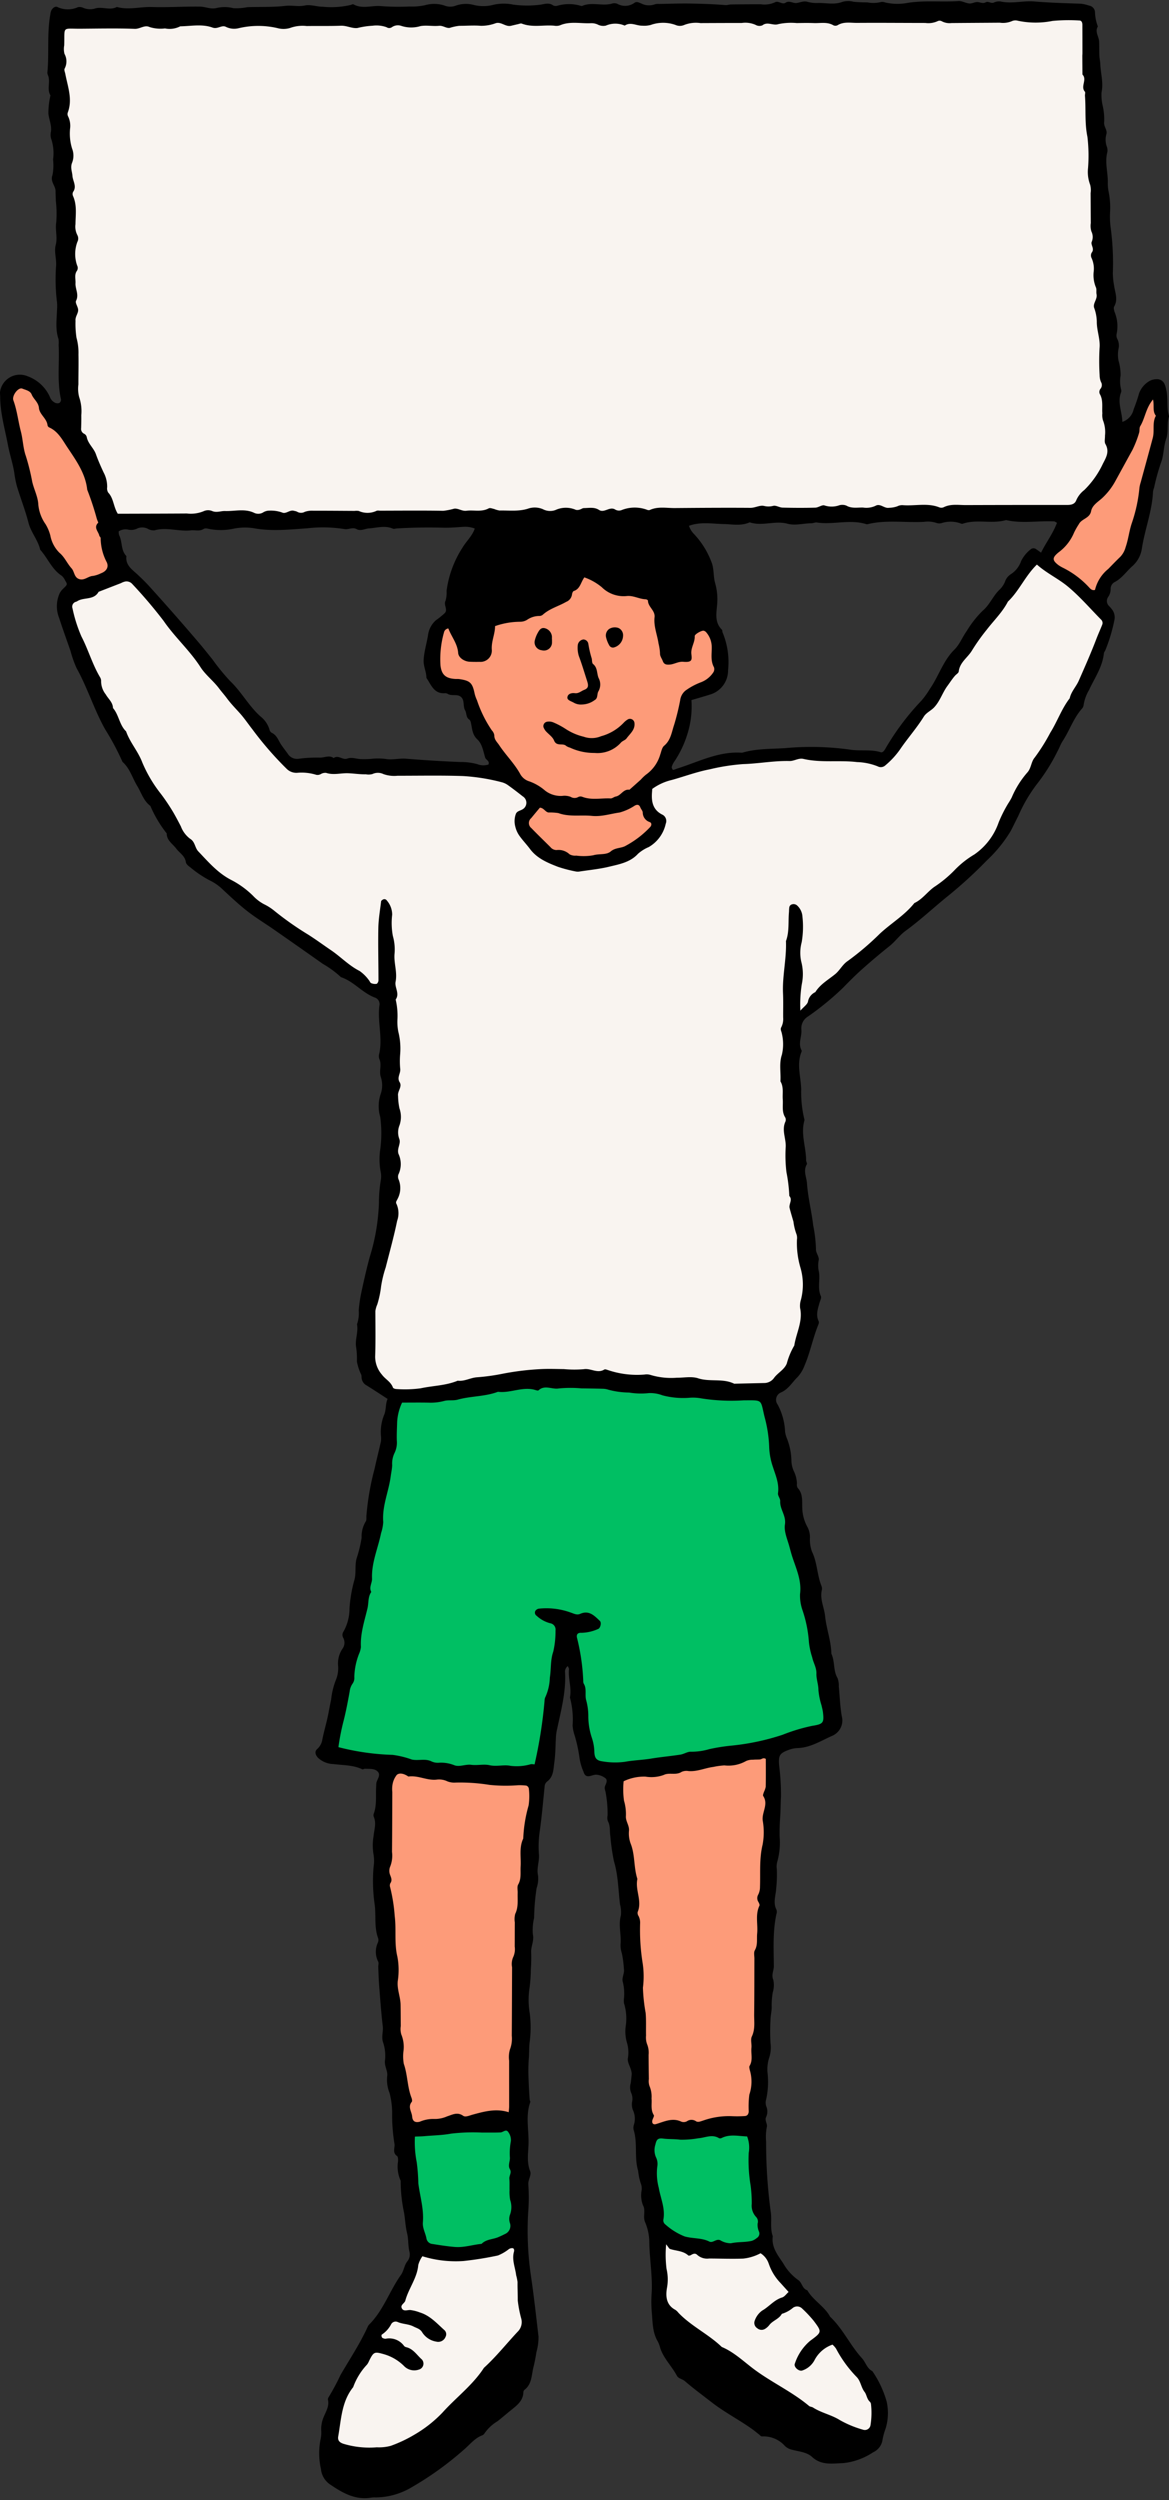 <?xml version="1.0" encoding="UTF-8" standalone="no"?><svg xmlns="http://www.w3.org/2000/svg" xmlns:xlink="http://www.w3.org/1999/xlink" fill="#000000" height="471.1" preserveAspectRatio="xMidYMid meet" version="1" viewBox="-0.0 -0.2 220.3 471.1" width="220.3" zoomAndPan="magnify"><rect x="-0.0" y="-0.2" width="220.3" height="471.1" fill="#333333" stroke="none"/><g id="change1_1"><path d="M208.828,87.459l-.1.192A17.982,17.982,0,0,1,205,92.893a4.009,4.009,0,0,0-1.214,1.477,2.588,2.588,0,0,1-2.68,1.584l-3.63,0q-7.722,0-15.439.026h0c-.356,0-.678-.013-1-.026-.295-.012-.59-.025-.884-.025a3.967,3.967,0,0,0-1.877.359,1.935,1.935,0,0,1-.862.192,2.029,2.029,0,0,1-.747-.137,6.763,6.763,0,0,0-2.574-.41c-.484,0-.971.024-1.456.048-.519.026-1.037.051-1.554.051-.34,0-.679-.011-1.016-.039h-.015a1,1,0,0,0-.462.1,3.4,3.4,0,0,1-1.429.34,3.95,3.95,0,0,0-.418.044,2.061,2.061,0,0,1-.388.036,3.24,3.24,0,0,1-1.35-.361,1.984,1.984,0,0,0-.485-.177,4,4,0,0,1-2.072.5c-.2,0-.392-.008-.588-.016l-.414-.011c-.186,0-.373.007-.56.014-.212.008-.424.016-.636.016a4.342,4.342,0,0,1-2.236-.525h0a1.361,1.361,0,0,0-.163-.01,2.743,2.743,0,0,0-.478.052c-.144.027-.288.058-.43.088a6.778,6.778,0,0,1-1.459.2,3.616,3.616,0,0,1-1.329-.246c-.073.027-.2.08-.292.118a3.359,3.359,0,0,1-1.175.312q-1.437.037-2.877.037-1.674,0-3.35-.044a3.69,3.69,0,0,1-1.082-.233,2.425,2.425,0,0,0-.451-.123,4.117,4.117,0,0,1-1.072.142,5.17,5.17,0,0,1-1.087-.128.619.619,0,0,0-.128-.012,3.466,3.466,0,0,0-.784.156,5.28,5.28,0,0,1-1.423.242c-1.348-.011-2.67-.015-3.991-.015-3.144,0-6.288.025-9.431.05l-.832.006c-.48,0-.873-.02-1.268-.04-.364-.019-.728-.038-1.091-.038a4.469,4.469,0,0,0-1.955.357,1.329,1.329,0,0,1-.565.12,2.1,2.1,0,0,1-.708-.139,5.689,5.689,0,0,0-4,.022,2.9,2.9,0,0,1-.99.189,2.148,2.148,0,0,1-1.183-.343.159.159,0,0,0-.1-.032,2.2,2.2,0,0,0-.585.161,3.63,3.63,0,0,1-1.234.273,2.072,2.072,0,0,1-1.136-.334,1.787,1.787,0,0,0-1.032-.243c-.2,0-.405.013-.608.024s-.4.022-.595.026l-.075.037a2.367,2.367,0,0,1-.525.207,3.173,3.173,0,0,1-.783.127,1.53,1.53,0,0,1-.6-.116,3.684,3.684,0,0,0-1.461-.317,4.207,4.207,0,0,0-1.625.358,3.42,3.42,0,0,1-1.321.254,4.253,4.253,0,0,1-1.844-.437,2.26,2.26,0,0,0-1.008-.217,3.923,3.923,0,0,0-1.139.188,10.755,10.755,0,0,1-3.2.4c-.332,0-.665-.007-1-.014S94.9,97,94.583,97l-.428,0a2.583,2.583,0,0,1-.994-.222,1.731,1.731,0,0,0-.253-.089c-.095-.021-.2-.049-.3-.078-.066-.018-.133-.04-.2-.055a5.274,5.274,0,0,1-2.365.47c-.235,0-.471-.007-.707-.015-.213-.007-.426-.014-.639-.014a5.262,5.262,0,0,0-.676.037,2.7,2.7,0,0,1-.335.021,4.191,4.191,0,0,1-1.331-.268,2.422,2.422,0,0,0-.591-.15,4.883,4.883,0,0,0-.7.16,5.378,5.378,0,0,1-1.484.257c-1.674-.033-3.278-.041-4.882-.042h-.376q-2.621,0-5.242.014l-1.359.006c-.108,0-.213-.006-.318-.014l-.11-.008a3.766,3.766,0,0,1-1.8.439,7.414,7.414,0,0,1-2.172-.411c-.046.008-.107.013-.168.018-.113.009-.226.016-.337.016l-2.163-.014c-1.683-.011-3.365-.023-5.047-.023h-.587a3.549,3.549,0,0,0-1.185.129,3.069,3.069,0,0,1-1.169.267,2.275,2.275,0,0,1-1.167-.329,2.422,2.422,0,0,1-.391-.094,1.883,1.883,0,0,0-.431.151,2.932,2.932,0,0,1-1.163.3,1.847,1.847,0,0,1-.816-.189,3.07,3.07,0,0,0-1.272-.207c-.25-.008-.5-.016-.749-.042h0a1.619,1.619,0,0,0-.629.236,3.057,3.057,0,0,1-1.421.364,2.512,2.512,0,0,1-1.112-.25,4.291,4.291,0,0,0-2-.4c-.443,0-.888.034-1.332.066-.492.035-.982.071-1.47.071-.114,0-.348-.006-.351-.006a4,4,0,0,0-.649.065,6.124,6.124,0,0,1-.936.091,3,3,0,0,1-1.26-.263.819.819,0,0,0-.291-.043.954.954,0,0,0-.4.073,5.327,5.327,0,0,1-2.633.552l-.888-.009c-2.952.022-5.814.029-8.676.037l-5,.009-.293-.473a8.458,8.458,0,0,1-.855-2.072,4.25,4.25,0,0,0-.816-1.748,2.266,2.266,0,0,1-.467-1.773,4.713,4.713,0,0,0-.6-2.323c-.478-1.033-1.025-2.241-1.466-3.49a5.2,5.2,0,0,0-.686-1.173,5.738,5.738,0,0,1-1.072-2.144A1.957,1.957,0,0,1,14.3,80.444l.008-.3c.018-.69.036-1.381.021-2.071-.006-.241,0-.481,0-.72a5.321,5.321,0,0,0-.31-2.308,4.691,4.691,0,0,1-.254-2.207c.01-.2.02-.4.019-.59,0-.74,0-1.478.013-2.216.011-1.135.023-2.271,0-3.405l0-.2a9.086,9.086,0,0,0-.317-2.675,6.445,6.445,0,0,1-.2-2.223,8.216,8.216,0,0,0-.02-1.154,3.154,3.154,0,0,1,.323-1.65,1.751,1.751,0,0,0,.165-.5,2.644,2.644,0,0,0-.161-.464,2.028,2.028,0,0,1-.13-1.728,1.99,1.99,0,0,0-.019-1.428,5.259,5.259,0,0,1-.186-1.5,4.421,4.421,0,0,0-.018-.574,3.3,3.3,0,0,1,.427-2.222c-.015-.058-.039-.131-.056-.187a7.561,7.561,0,0,1,.06-5.095.916.916,0,0,0,.1-.391,4,4,0,0,1-.517-2.406l0-.2c0-.382.019-.765.035-1.148a8.159,8.159,0,0,0-.4-3.714,1.9,1.9,0,0,1,.092-1.778c.205-.282.177-.5-.041-1.213a5.325,5.325,0,0,1-.256-1.172,5.015,5.015,0,0,0-.1-.605,3.784,3.784,0,0,1,.126-2.387,2.692,2.692,0,0,0-.024-1.837,7.092,7.092,0,0,1-.456-3.1c0-.312.009-.624-.006-.937-.012-.222-.008-.445,0-.667a1.909,1.909,0,0,0-.178-1.161,1.909,1.909,0,0,1-.186-1.661c.638-1.7.244-3.4-.173-5.2-.118-.508-.235-1.016-.331-1.525-.014-.07-.036-.145-.058-.221a1.92,1.92,0,0,1,.011-1.434,1.909,1.909,0,0,0-.033-1.9,3.229,3.229,0,0,1-.185-1.7c.01-.122.02-.243.024-.359.016-.523.017-.959.018-1.322.006-1.575.01-2.819,2.224-2.819.176,0,.376,0,.605.008.287.006.62.013,1.008.013L17.37,4.19c1.252-.014,2.5-.027,3.755-.027,1.645,0,3.013.023,4.3.073h0a2.65,2.65,0,0,0,.807-.192,4.064,4.064,0,0,1,1.344-.286A2.372,2.372,0,0,1,28.629,4a2.194,2.194,0,0,0,1,.183c.184,0,.368-.009.551-.017.213-.01.425-.018.637-.018.108,0,.215,0,.323.007l.4.024c.241.016.484.033.726.033a1.882,1.882,0,0,0,1.126-.275l.247-.169.3-.006c.511-.009,1.027-.045,1.542-.081.63-.044,1.281-.089,1.934-.089a8.488,8.488,0,0,1,2.976.463.4.4,0,0,0,.141.025,2.046,2.046,0,0,0,.54-.127,3.351,3.351,0,0,1,1.04-.2,1.987,1.987,0,0,1,.951.238,1.976,1.976,0,0,0,.963.223,4.293,4.293,0,0,0,.746-.074A22.657,22.657,0,0,1,48.7,3.682a21.715,21.715,0,0,1,3.752.427,7.806,7.806,0,0,0,1.241.145,1.269,1.269,0,0,0,.536-.084,5.362,5.362,0,0,1,2.419-.478c.175,0,1.147.013,1.147.013.667-.01,1.334-.011,2-.011h.993c1.143,0,2.285,0,3.426-.049l.15,0a6.767,6.767,0,0,1,1.654.26,4.8,4.8,0,0,0,1.065.189,1.38,1.38,0,0,0,.169-.01c.31-.04.618-.111.927-.18a8.281,8.281,0,0,1,1.844-.263c.09,0,.422.014.5.014.15,0,.3-.006.451-.012.175-.007.351-.013.526-.013a3.637,3.637,0,0,1,1.863.433,3.007,3.007,0,0,1,1.657-.5,2.677,2.677,0,0,1,1.032.2,2.872,2.872,0,0,0,1.141.217,9.239,9.239,0,0,0,1.593-.2l.292-.052a6.748,6.748,0,0,1,1.19-.093c.31,0,.624.014.937.029.284.013.568.027.85.027.193,0,.385-.007.576-.026q.121-.012.24-.012a3.549,3.549,0,0,1,1.26.276,1.966,1.966,0,0,0,.459.134,4.784,4.784,0,0,0,.56-.145,4.762,4.762,0,0,1,1.41-.259h.182c.421,0,.843-.012,1.265-.024.44-.012.881-.025,1.32-.025s.906.014,1.357.051c.09.008.178.011.266.011A6.878,6.878,0,0,0,92.853,3.3l.316-.092a2.347,2.347,0,0,1,.656-.093,3.748,3.748,0,0,1,1.459.369,2.244,2.244,0,0,0,.7.217l.6-.13c.259-.062.518-.124.779-.179.046-.01.093-.025.142-.039A2.373,2.373,0,0,1,98.2,3.23a1.4,1.4,0,0,1,.507.092,6.221,6.221,0,0,0,2.315.355c.4,0,.793-.017,1.19-.033.424-.017.848-.034,1.271-.034.351,0,.7.011,1.049.043.156.014.293.028.427.028a.6.6,0,0,0,.158-.013,7.618,7.618,0,0,1,3.106-.562c.449,0,.9.022,1.35.044.418.02.836.041,1.252.041.155,0,.309,0,.463-.011l.177,0a3.77,3.77,0,0,1,1.583.338,1.646,1.646,0,0,0,.671.18.746.746,0,0,0,.194-.025,8.669,8.669,0,0,1,2.321-.415,4.083,4.083,0,0,1,1.468.261,2.881,2.881,0,0,1,1.1-.213,5.692,5.692,0,0,1,1.315.2,4.07,4.07,0,0,0,.858.144l.656,0a1.944,1.944,0,0,0,.649-.078,7.9,7.9,0,0,1,5.341-.01,2,2,0,0,0,.615.126.349.349,0,0,0,.137-.017,4.749,4.749,0,0,1,2.382-.54c.211,0,.422.007.633.013.19.007.381.013.572.013l.72,0q3.3-.015,6.592-.02h.522c.151,0,.781-.018.947-.018a4.062,4.062,0,0,1,2.175.521.862.862,0,0,0,.281.057,2.442,2.442,0,0,1,1.441-.44,5.19,5.19,0,0,1,.922.1,3.633,3.633,0,0,0,.593.076.724.724,0,0,0,.237-.034,6.071,6.071,0,0,1,2-.279c.272,0,.547.009.822.018.252.008.5.017.752.017l.185,0c.621-.013,1.244-.024,1.866-.024.472,0,.943.007,1.415.026l.246,0c.223,0,.446-.009.67-.019.251-.01.5-.02.752-.02a4.793,4.793,0,0,1,2.347.518,4.787,4.787,0,0,1,2.449-.568c.276,0,.553.012.829.025.244.011.487.022.728.022,1.211-.008,2.369-.012,3.527-.012q2.466,0,4.933.013,2.244.011,4.49.014l.734.009a1.97,1.97,0,0,0,1.086-.219,1.586,1.586,0,0,1,.837-.22,1.838,1.838,0,0,1,.969.265,1.719,1.719,0,0,0,.971.185h.225c1.823-.018,3.586-.031,5.347-.042l3.867-.029c.2,0,.343,0,.484.008s.255.007.382.007a1.748,1.748,0,0,0,.959-.2,1.907,1.907,0,0,1,1-.248,4.136,4.136,0,0,1,.733.076,16.864,16.864,0,0,0,3.075.337,21.943,21.943,0,0,0,3.15-.308A16.449,16.449,0,0,1,200.6,2.6c.553,0,1.109.016,1.664.033.394.012.788.024,1.18.029a1.615,1.615,0,0,1,1.531,1.781q.01,2.688.011,5.374c0,.108-.006.216-.012.324,0,.07-.009.138-.009.208l.02,3.144a2.771,2.771,0,0,1,.232,2.172c-.1.509-.109.648-.026.742a1.5,1.5,0,0,1,.284,1.246c-.005.049-.013.1-.013.144.073.958.082,1.93.092,2.87a23.94,23.94,0,0,0,.349,4.7,17.8,17.8,0,0,1,.184,4.33c-.024.588-.047,1.176-.044,1.759,0,.184,0,.367,0,.55a4.6,4.6,0,0,0,.295,2.161,3.161,3.161,0,0,1,.21,1.63c-.008.132-.017.265-.016.391l.016,2.647c0,1,.009,1.994.018,2.991,0,.161-.006.332-.015.5a2.642,2.642,0,0,0,.009.616,3.169,3.169,0,0,1,.151,2.639l-.025.1s0-.008.007-.008c.019,0,.054.107.078.181a2.164,2.164,0,0,1-.172,2.074.449.449,0,0,0,.006.063,4.687,4.687,0,0,1,.5,2.646l0,.77a4.363,4.363,0,0,0,.3,2.062,2.462,2.462,0,0,1,.211,1.222,2.04,2.04,0,0,0,.011.343,3.075,3.075,0,0,1-.3,1.881,1.672,1.672,0,0,0-.179.587,8.837,8.837,0,0,1,.546,2.908,10.722,10.722,0,0,0,.252,2.071,10.64,10.64,0,0,1,.263,3.01,29.552,29.552,0,0,0-.022,3.747c.014.413.029.826.039,1.238a2.349,2.349,0,0,0,.163.888,2.106,2.106,0,0,1-.146,2.235.884.884,0,0,0-.048.076,5.912,5.912,0,0,1,.526,3.007c0,.314-.009.627.012.938.012.167.009.345,0,.522a2.234,2.234,0,0,0,.011.419,5.15,5.15,0,0,1,.484,2.676c0,.206,0,.412,0,.617a5.954,5.954,0,0,1-.022.648,2.6,2.6,0,0,0-.009.522C210.221,84.79,209.448,86.27,208.828,87.459Z" fill="#f9f4f0"/></g><g id="change2_1"><path d="M208.628,117.922c-.162.411-.334.817-.506,1.223-.2.482-.408.965-.6,1.457-.932,2.445-2,4.872-3.03,7.22l-.289.658a10.19,10.19,0,0,1-.8,1.41,5.436,5.436,0,0,0-.839,1.7l-.047.222-.139.179a21.323,21.323,0,0,0-2.088,3.6c-.464.931-.943,1.895-1.521,2.814-.317.507-.608,1.029-.9,1.552a18.852,18.852,0,0,1-2.131,3.259,3.067,3.067,0,0,0-.458,1.006,4.715,4.715,0,0,1-.973,1.855,16.6,16.6,0,0,0-2.749,4.431,7.654,7.654,0,0,1-.51.891c-.073.113-.145.226-.213.341a24.556,24.556,0,0,0-1.71,3.4,13.317,13.317,0,0,1-4.981,6.521,16.673,16.673,0,0,0-3.535,2.8,20.247,20.247,0,0,1-3.484,2.934l-.509.367a12.457,12.457,0,0,0-1.31,1.159,10.06,10.06,0,0,1-2.36,1.856,24.816,24.816,0,0,1-4.013,3.667c-.875.689-1.7,1.339-2.477,2.066l-.117.109a51.9,51.9,0,0,1-6.036,5.112,5.2,5.2,0,0,0-1.089,1.129,8.08,8.08,0,0,1-1.2,1.293c-.348.284-.712.554-1.079.824a8.94,8.94,0,0,0-2.437,2.311l-.173.28-.306.123c-.351.141-.561.352-.8,1.174a3.426,3.426,0,0,1-1.048,1.445c-.183.177-.386.373-.594.607l-1.842,2.068.1-2.767c.02-.576.017-1.112.014-1.622a14.032,14.032,0,0,1,.283-3.561,8.215,8.215,0,0,0-.1-3.783,8.68,8.68,0,0,1,.082-4.126,14.787,14.787,0,0,0,.142-4.066l-.023-.44a2.106,2.106,0,0,0-.527-1.287c0,.122,0,.244-.016.364-.056.564-.066,1.136-.077,1.742a12.312,12.312,0,0,1-.489,3.861,35.86,35.86,0,0,1-.289,4.843,32.042,32.042,0,0,0-.27,4.81c.045,1.02.038,2.045.031,3.038,0,.518-.008,1.037,0,1.555a4.48,4.48,0,0,1-.434,2.232c.012.038.1.3.1.3a9.651,9.651,0,0,1,.046,4.792,8.1,8.1,0,0,0-.232,2.933c.02.5.039,1.016.021,1.542a5.482,5.482,0,0,1,.414,2.667c-.007.3-.015.6.007.9.026.349.02.7.013,1.059a3.268,3.268,0,0,0,.3,1.878,1.949,1.949,0,0,1,.093,1.742,3.985,3.985,0,0,0-.04,2.4,8.991,8.991,0,0,1,.191,1.931,25.8,25.8,0,0,0,.127,4.625c.055.371.117.741.178,1.111a21.657,21.657,0,0,1,.37,3.186,2.4,2.4,0,0,1,.117,1.96,1.9,1.9,0,0,0-.087.412c.158.62.339,1.24.521,1.86l.192.66a7.26,7.26,0,0,1,.2,1.029,3.28,3.28,0,0,0,.278,1.1,2.667,2.667,0,0,1,.228,1.443l0,.121a15.4,15.4,0,0,0,.613,4.956,12.465,12.465,0,0,1,.116,6.569,3.2,3.2,0,0,0-.151,1.144,10.192,10.192,0,0,1-.549,5.2,17.1,17.1,0,0,0-.544,2.208l-.037.246-.149.2a6.917,6.917,0,0,0-.9,2.038c-.119.372-.24.744-.383,1.107a5.387,5.387,0,0,1-1.64,2.056,5.831,5.831,0,0,0-.912.927,3.268,3.268,0,0,1-2.643,1.342l-5.878.132-.221-.107a7.773,7.773,0,0,0-3.291-.541,11.475,11.475,0,0,1-3.379-.428,3.952,3.952,0,0,0-1.229-.156c-.37,0-.748.024-1.126.048-.419.026-.839.052-1.25.052h-1.216a11.079,11.079,0,0,1-4.259-.614.725.725,0,0,0-.172-.013c-.124,0-.251.01-.373.02-.574.045-1.074.065-1.571.065a18.022,18.022,0,0,1-5.922-.993,2.938,2.938,0,0,1-1.317.3,5.86,5.86,0,0,1-1.439-.227,4.394,4.394,0,0,0-.981-.171,1.2,1.2,0,0,0-.207.016,8.4,8.4,0,0,1-1.383.1c-.461,0-.926-.027-1.391-.055-.384-.022-.768-.045-1.149-.049l-1.054-.018c-.564-.01-1.127-.02-1.691-.02-.408,0-.817,0-1.225.02a49.356,49.356,0,0,0-7.492.9,39.381,39.381,0,0,1-4.831.658,6.15,6.15,0,0,0-1.313.294,7.034,7.034,0,0,1-2.014.378c-.077,0-.155,0-.233-.007a19.5,19.5,0,0,1-4.519,1c-.833.115-1.619.224-2.4.393a10.7,10.7,0,0,1-2.32.209c-.4,0-.8-.011-1.2-.023-.38-.011-.76-.022-1.137-.022l-.1-1v1a1.728,1.728,0,0,1-1.623-.943,3.108,3.108,0,0,0-.951-1.151,7.152,7.152,0,0,1-.982-1.019,6.163,6.163,0,0,1-1.478-4.031c.074-2.23.06-4.51.048-6.715l-.009-1.831a3.084,3.084,0,0,1,.281-1.2,2.592,2.592,0,0,0,.114-.316l.156-.584a13.841,13.841,0,0,0,.529-2.619,12.28,12.28,0,0,1,.59-2.68c.109-.361.218-.721.309-1.083q.3-1.19.612-2.378c.54-2.076,1.1-4.223,1.532-6.345l.045-.216a3.151,3.151,0,0,0-.022-2.221,1.618,1.618,0,0,1,.038-1.735.868.868,0,0,0,.051-.095,3.372,3.372,0,0,0,.284-2.817,2.331,2.331,0,0,1-.054-1.93,3.554,3.554,0,0,0-.042-3.067,3.366,3.366,0,0,1,.055-2.063,1.577,1.577,0,0,0,.1-.747,4.509,4.509,0,0,1,.035-3.27,3.8,3.8,0,0,0-.007-2.487,5.319,5.319,0,0,1-.258-1.762,5.269,5.269,0,0,0-.052-.763,3.059,3.059,0,0,1,.282-1.669c.109-.277.189-.5.15-.557a2.655,2.655,0,0,1-.151-2.351,1.7,1.7,0,0,0,.118-.6,9.716,9.716,0,0,1-.05-2.1c.013-.253.026-.506.03-.757l.007-.457a10.7,10.7,0,0,0-.306-3.466,6.314,6.314,0,0,1-.2-1.988c0-.225.005-.45,0-.672-.014-.314-.018-.627-.022-.942a8.271,8.271,0,0,0-.267-2.463l-.155-.478.29-.41c.195-.276.148-.551-.024-1.209a3.806,3.806,0,0,1-.16-1.76A7.914,7.914,0,0,0,73.5,182a11.689,11.689,0,0,1-.148-2.494,8.22,8.22,0,0,0-.275-3.061,9.941,9.941,0,0,1-.208-3.385c.016-.31.033-.619.04-.924a2.611,2.611,0,0,0-.246-1.17c-.005.035-.009.069-.014.1a31.7,31.7,0,0,0-.347,3.6c-.04,2.056-.019,4.154,0,6.183.012,1.235.025,2.47.024,3.7a1.71,1.71,0,0,1-1.172,1.617,2.437,2.437,0,0,1-.458.043,2.875,2.875,0,0,1-1.164-.253,1.653,1.653,0,0,1-.738-.753,1.207,1.207,0,0,0-.062-.1c-.152-.157-.319-.354-.486-.552a3.675,3.675,0,0,0-.93-.9,19.586,19.586,0,0,1-3.522-2.459c-.669-.546-1.3-1.062-1.979-1.521-.519-.354-1.032-.712-1.546-1.072-.895-.627-1.821-1.275-2.759-1.868a58.911,58.911,0,0,1-6.405-4.508,8.7,8.7,0,0,0-1.809-1.158,8.824,8.824,0,0,1-2.31-1.765,15.888,15.888,0,0,0-3.816-2.78,21.307,21.307,0,0,1-5.8-4.837l-.719-.762a3.961,3.961,0,0,1-.782-1.343c-.191-.472-.3-.725-.568-.878a5.405,5.405,0,0,1-1.964-2.453l-.136-.266c-.444-.857-.891-1.712-1.372-2.547a38.048,38.048,0,0,0-2.3-3.429,26.322,26.322,0,0,1-3.653-6.181,15.951,15.951,0,0,0-1.423-2.692,17.438,17.438,0,0,1-1.56-2.97,7.582,7.582,0,0,1-1.412-2.491,6.288,6.288,0,0,0-.948-1.794L20.3,133.6l-.006-.366a2.2,2.2,0,0,0-.627-1.216,7.345,7.345,0,0,1-.6-.875l-.207-.355a4.207,4.207,0,0,1-.793-2.679.4.4,0,0,0-.042-.145,32.269,32.269,0,0,1-2.091-4.459c-.451-1.105-.916-2.247-1.466-3.307a19.649,19.649,0,0,1-1.441-4.269c-.1-.406-.2-.812-.316-1.213a2.076,2.076,0,0,1,.172-1.595,1.935,1.935,0,0,1,1.219-.9,4.822,4.822,0,0,1,1.966-.616c.972-.151,1.365-.256,1.644-.765l.175-.32,4.547-1.766a1.815,1.815,0,0,0,.174-.081,2.5,2.5,0,0,1,.806-.273,3.634,3.634,0,0,1,.447-.03,2.344,2.344,0,0,1,1.864.856c.65.767,1.329,1.513,2.007,2.258a45.006,45.006,0,0,1,3.932,4.743,44.369,44.369,0,0,0,3.232,4,41,41,0,0,1,3.741,4.742,13.522,13.522,0,0,0,1.767,2.058,19.143,19.143,0,0,1,1.7,1.911c.21.282.438.558.667.836.27.328.542.659.8,1a25.751,25.751,0,0,0,1.8,2.1l.54.592c.607.673,1.139,1.39,1.655,2.084.267.361.535.722.812,1.074l.275.35a60.1,60.1,0,0,0,6.1,6.993,1.586,1.586,0,0,0,1.189.447l.3,0c.258,0,.517-.011.775-.011a7.9,7.9,0,0,1,2.79.412.187.187,0,0,0,.035,0,.6.6,0,0,0,.217-.071,3.133,3.133,0,0,1,1.243-.342,1.547,1.547,0,0,1,.49.077,3.541,3.541,0,0,0,1.134.161c.383,0,.766-.037,1.147-.071.441-.04.881-.078,1.321-.078.095,0,.189,0,.284,0,.461.019.919.06,1.378.1.594.053,1.155.1,1.718.1l.176,0a4.287,4.287,0,0,1,.507.032,2.089,2.089,0,0,0,.25.02,3.9,3.9,0,0,1,1.511-.331,3.575,3.575,0,0,1,1.488.336,3.426,3.426,0,0,0,1.45.225l.76-.007c1.2,0,2.318-.006,3.437-.012s2.246-.012,3.369-.012c2.184,0,3.952.024,5.565.079a38.2,38.2,0,0,1,7.522,1.195,4.584,4.584,0,0,1,1.546.732c.977.7,1.925,1.433,2.8,2.124a2.572,2.572,0,0,1,1.05,2.137,2.428,2.428,0,0,1-1.17,1.922,3.682,3.682,0,0,1-.608.3,1.759,1.759,0,0,0-.3.14,3.085,3.085,0,0,0-.037,1.76,3.886,3.886,0,0,0,.6,1.342c.308.44.658.857,1.03,1.3.324.386.648.773.948,1.177,1.13,1.523,2.8,2.254,4.855,3.051a16.045,16.045,0,0,0,2.336.635c.292.064.583.128.873.2a.532.532,0,0,0,.12.01,1.749,1.749,0,0,0,.263-.023c.522-.079,1.048-.151,1.574-.223a38.27,38.27,0,0,0,3.836-.654l.54-.128c1.7-.4,3.3-.775,4.423-2.011a5.5,5.5,0,0,1,1.743-1.189c.18-.09.361-.179.536-.279a5.709,5.709,0,0,0,2.725-3.783.74.74,0,0,0,.007-.5c-2.613-1.24-2.75-3.569-2.627-5.215l.08-1.117.361-.274a11.124,11.124,0,0,1,4.027-1.854c.817-.226,1.628-.479,2.438-.732a43.627,43.627,0,0,1,4.761-1.287c.448-.086.895-.178,1.341-.269a29.412,29.412,0,0,1,5.1-.737c1.224-.035,2.483-.161,3.7-.282a46,46,0,0,1,4.594-.3c.179,0,.537.006.537.006a2.987,2.987,0,0,0,.815-.177,4.6,4.6,0,0,1,1.389-.267,2.711,2.711,0,0,1,.613.069,22.117,22.117,0,0,0,4.987.415l1.3,0a30.984,30.984,0,0,1,3.723.171c.222.027.448.05.676.073a9.836,9.836,0,0,1,3.525.831.37.37,0,0,0,.151.046.427.427,0,0,0,.225-.118,14.392,14.392,0,0,0,2.534-2.726c.646-.956,1.352-1.876,2.033-2.765.85-1.109,1.729-2.255,2.467-3.445a4.74,4.74,0,0,1,1.364-1.326,4.839,4.839,0,0,0,.713-.585,9.062,9.062,0,0,0,1.316-2.068,13.576,13.576,0,0,1,1.114-1.887c.146-.2.288-.4.43-.6a15.246,15.246,0,0,1,1.056-1.388,4.09,4.09,0,0,1,.373-.353c.036-.03.071-.058.1-.087a5.894,5.894,0,0,1,1.7-3.011,7.635,7.635,0,0,0,.917-1.171,33.907,33.907,0,0,1,2.525-3.592l.3-.395c.433-.564.893-1.107,1.354-1.651a19.191,19.191,0,0,0,2.54-3.492l.078-.151.122-.116a18.961,18.961,0,0,0,2.554-3.269,22.093,22.093,0,0,1,2.905-3.7l.669-.648.693.621a23.12,23.12,0,0,0,3.017,2.166,27.8,27.8,0,0,1,2.795,1.959,52.356,52.356,0,0,1,4.5,4.382c.61.645,1.22,1.29,1.843,1.918A1.87,1.87,0,0,1,208.628,117.922ZM98.882,435.083a6.98,6.98,0,0,1-.315-1.78c0-.552-.009-1.107-.022-1.661-.014-.6-.028-1.208-.02-1.811a3.46,3.46,0,0,0-.18-1.059,2.238,2.238,0,0,1-.089-.361,14.3,14.3,0,0,0-.273-1.457,5.26,5.26,0,0,1-.17-2.57,1.461,1.461,0,0,0-.912-1.907,1.435,1.435,0,0,0-.4-.055,2.306,2.306,0,0,0-1.093.324,8.729,8.729,0,0,0-.8.529,3.228,3.228,0,0,1-.981.562,63.171,63.171,0,0,1-6.426,1.028,13.055,13.055,0,0,1-1.384.071,23.7,23.7,0,0,1-5.96-.947l-.791-.209-.361.733c-.073.147-.163.291-.252.437a3.579,3.579,0,0,0-.628,1.565,10.616,10.616,0,0,1-1.236,3.629,16.049,16.049,0,0,0-1.143,2.837,1.261,1.261,0,0,1-.155.176,1.742,1.742,0,0,0-.541,1.87,1.675,1.675,0,0,0,1.664,1.135,4.5,4.5,0,0,0,.558-.046,2.14,2.14,0,0,1,.292-.028h0a4.511,4.511,0,0,1,1.131.276l.418.135a9.224,9.224,0,0,1,3.473,2.392,9.109,9.109,0,0,0,.793.691.538.538,0,0,1-.05.2.474.474,0,0,1-.447.306.547.547,0,0,1-.126-.014,2.881,2.881,0,0,1-1.993-1.22,3.165,3.165,0,0,0-1.688-1.364c-.125-.054-.253-.109-.378-.174a6.593,6.593,0,0,0-1.882-.573,5.367,5.367,0,0,1-1.212-.327,1.742,1.742,0,0,0-.732-.158,2.018,2.018,0,0,0-1.742,1.043,4.211,4.211,0,0,1-1.412,1.577,1.257,1.257,0,0,0-.506,1.292,1.438,1.438,0,0,0,1.018,1.2,1.806,1.806,0,0,0,.666.146l.147-.008a5.416,5.416,0,0,1,.575-.034,2.212,2.212,0,0,1,2.024.982,1.75,1.75,0,0,0,1.034.626A3.712,3.712,0,0,1,78,444.319a8.473,8.473,0,0,0,.814.8.294.294,0,0,1-.08.221,4.093,4.093,0,0,1-.8.1,1.311,1.311,0,0,1-1.012-.428,9.834,9.834,0,0,0-4.262-2.547,6.364,6.364,0,0,0-1.661-.331c-1.292,0-1.8,1.022-2.336,2.1l-.092.192a1.92,1.92,0,0,1-.144.276,13.4,13.4,0,0,0-2.757,4.439c-1.84,2.368-2.24,5.1-2.626,7.751-.09.611-.179,1.221-.286,1.826a2.112,2.112,0,0,0,1.592,2.512,15.2,15.2,0,0,0,5.213.76c.492,0,.986-.013,1.48-.03.17-.006.343-.009.516-.012a7.194,7.194,0,0,0,2.442-.33,26.243,26.243,0,0,0,4.73-2.249,24.954,24.954,0,0,0,5.41-4.294c.9-.994,1.892-1.951,2.856-2.876a33.1,33.1,0,0,0,4.973-5.559,59.446,59.446,0,0,0,4.234-4.466c.686-.776,1.371-1.551,2.077-2.307a3.492,3.492,0,0,0,.924-3.363A13,13,0,0,0,98.882,435.083ZM165.13,452.84a1.714,1.714,0,0,0-.552-1.215,1.935,1.935,0,0,1-.345-.682,3.708,3.708,0,0,0-.517-1.029,4.138,4.138,0,0,1-.524-1.066,5.07,5.07,0,0,0-1.017-1.805,21.9,21.9,0,0,1-3.731-5.123,3,3,0,0,0-.645-.8c-.062-.06-.123-.118-.179-.179l-.463-.512-.643.252a7.026,7.026,0,0,0-3.9,3.384,2.559,2.559,0,0,1-.562.757,3.066,3.066,0,0,1-1.053.707.518.518,0,0,1-.208-.137,8.331,8.331,0,0,1,2.5-3.715c1.291-.952,2-1.475,2.134-2.368s-.4-1.6-1.281-2.77a17.576,17.576,0,0,0-1.8-1.958l-.492-.486a2.2,2.2,0,0,0-1.584-.672,2.662,2.662,0,0,0-1.378.41c-.208.128-.409.269-.608.411a2.817,2.817,0,0,1-1.1.582l-.5.074-.236.441a2.741,2.741,0,0,1-.94.834,5.17,5.17,0,0,0-1.322,1.126,2.046,2.046,0,0,1-.522.479.277.277,0,0,1-.132.049.471.471,0,0,1-.238-.11c-.1-.078-.151-.168-.175-.168a.009.009,0,0,0-.009.006l.153-.308a2.435,2.435,0,0,1,.849-1.177,11.012,11.012,0,0,0,1.584-1.143,6.128,6.128,0,0,1,1.977-1.246,3.038,3.038,0,0,0,1.278-.927c.1-.11.206-.221.317-.319l.758-.668-1.165-1.292c-.338-.372-.659-.726-.976-1.087a8.828,8.828,0,0,1-2.026-3.212,4.683,4.683,0,0,0-1.956-2.6l-.471-.344-.533.243a8.047,8.047,0,0,1-2.886.917c-.653.024-1.3.032-1.958.032-.784,0-1.566-.011-2.349-.024-.692-.011-1.385-.02-2.077-.023-.793,0-1.2-.04-1.513-.366a1.682,1.682,0,0,0-1.225-.541,2.078,2.078,0,0,0-.951.254,6.223,6.223,0,0,0-2.373-.852c-.27-.055-.542-.109-.8-.183-.019-.025-.037-.054-.059-.083-.1-.149-.232-.33-.4-.542l-1.776-2.179V422.7c0,.567-.025,1.1-.049,1.6a11.312,11.312,0,0,0,.153,3.284,7.714,7.714,0,0,1,.049,3.246c-.144.912-.581,3.689,2.094,5.093a1.735,1.735,0,0,1,.17.18c.057.065.114.129.172.19a28.167,28.167,0,0,0,4.449,3.566,29.719,29.719,0,0,1,3.743,2.9l.133.13.173.073a18.589,18.589,0,0,1,4.335,2.876c.592.475,1.183.95,1.791,1.394,1.439,1.05,2.966,1.978,4.443,2.874a45.58,45.58,0,0,1,5.637,3.823,1.885,1.885,0,0,0,.773.362.306.306,0,0,0,.062.012c.006,0,.009,0,0,0a15.272,15.272,0,0,0,2.756,1.3,13.674,13.674,0,0,1,2.3,1.066,18.033,18.033,0,0,0,4.08,1.75l.493.164a2.18,2.18,0,0,0,.7.117,2.093,2.093,0,0,0,2-1.593,8.571,8.571,0,0,0,.185-3.055C165.15,453.646,165.124,453.244,165.13,452.84Z" fill="#f9f4f0"/></g><g id="change3_1"><path d="M153.233,325.986a23.861,23.861,0,0,0-4.278,1.24c-.384.137-.768.275-1.154.407a45.476,45.476,0,0,1-9.836,2.089,34.18,34.18,0,0,0-4.089.647c-.208.045-.414.093-.62.139a11.267,11.267,0,0,1-2.609.387c-.156,0-.315-.006-.474-.017h0a2.455,2.455,0,0,0-.723.211,5.187,5.187,0,0,1-1.075.325c-.862.134-1.729.241-2.6.348-.964.119-1.929.238-2.888.4-.811.134-1.623.213-2.409.289-.884.085-1.719.166-2.554.318a9.464,9.464,0,0,1-1.727.145,22.236,22.236,0,0,1-2.771-.22,2.5,2.5,0,0,1-2.418-2.778,8.016,8.016,0,0,0-.418-2.331,13.965,13.965,0,0,1-.718-4.223,10.669,10.669,0,0,0-.359-2.9,5.248,5.248,0,0,1-.151-1.568,2.37,2.37,0,0,0-.2-1.313,1.882,1.882,0,0,1-.242-1.032,38.523,38.523,0,0,0-1.154-7.914,1.759,1.759,0,0,1,.287-1.559,1.72,1.72,0,0,1,1.413-.609l.168,0a8.41,8.41,0,0,0,2.542-.548.671.671,0,0,0,.033-.112c-.645-.621-1.2-1.155-1.809-1.155a1.6,1.6,0,0,0-.643.155,2.271,2.271,0,0,1-.925.2,3.542,3.542,0,0,1-1.269-.29c-.1-.037-.2-.076-.3-.108a14.053,14.053,0,0,0-4.312-.788c-.241,0-.48.01-.717.027a4,4,0,0,0,1.653.837,2.2,2.2,0,0,1,1.8,2.454c-.032.378-.045.764-.058,1.15a10.3,10.3,0,0,1-.418,3.057,10.366,10.366,0,0,0-.419,2.794,19.088,19.088,0,0,1-.183,1.933c-.048.3-.08.6-.112.9a7.12,7.12,0,0,1-.831,3.058h0a1.223,1.223,0,0,0-.04.3,67.156,67.156,0,0,1-1.45,9.824c-.151.762-.3,1.528-.45,2.3l-.168.885-.9-.076c-.133-.011-.246-.025-.345-.039-.054-.007-.1-.015-.142-.016-.159.035-.386.082-.612.128a11.21,11.21,0,0,1-2.3.3A6.049,6.049,0,0,1,96,333.519a3.639,3.639,0,0,0-.745-.064c-.284,0-.572.018-.863.036-.338.02-.679.041-1.023.041a6.019,6.019,0,0,1-1.35-.136,3.494,3.494,0,0,0-.767-.069c-.266,0-.535.015-.8.03-.308.018-.618.034-.924.034a6.152,6.152,0,0,1-.827-.05,1.891,1.891,0,0,0-.249-.015,6,6,0,0,0-.911.1,7.131,7.131,0,0,1-1.177.126,3.146,3.146,0,0,1-1-.151,6.987,6.987,0,0,0-2.111-.468,3.067,3.067,0,0,0-.315.017c-.143.014-.285.021-.425.021a3.849,3.849,0,0,1-1.67-.379,2.353,2.353,0,0,0-1.053-.183c-.2,0-.395.009-.592.017-.226.01-.45.019-.674.019a4.939,4.939,0,0,1-1.163-.12c-.434-.1-.855-.238-1.276-.374a7.552,7.552,0,0,0-2.113-.473,47.348,47.348,0,0,1-10.445-1.487l-.866-.224.126-.886a43.567,43.567,0,0,1,.938-4.838c.455-1.762.8-3.539,1.182-5.665a4.117,4.117,0,0,1,.72-1.9.847.847,0,0,0,.143-.592,10.682,10.682,0,0,1,.694-3.962c.082-.26.164-.522.241-.785.044-.154.1-.312.162-.468a2.086,2.086,0,0,0,.142-.463,20.107,20.107,0,0,1,.905-6.143c.123-.478.246-.956.359-1.434a7.212,7.212,0,0,0,.127-.921,5.7,5.7,0,0,1,.46-2.025,3.388,3.388,0,0,1,.125-1.763,2.4,2.4,0,0,0,.12-.6,19,19,0,0,1,1.016-6.079c.267-.942.519-1.829.7-2.74.051-.26.125-.521.2-.781a3.32,3.32,0,0,0,.2-1.028,17.458,17.458,0,0,1,.766-5.768,26.934,26.934,0,0,0,.644-3.047c.033-.249.074-.5.115-.746a10.147,10.147,0,0,0,.156-1.272l0-.151a5.259,5.259,0,0,1,.58-2.628,3.662,3.662,0,0,0,.289-1.824c-.028-.906,0-1.811.036-2.687l.028-.854a10.679,10.679,0,0,1,1.012-4.013l.261-.6,3.6-.007c.7,0,1.405,0,2.108.017l.291,0a8.323,8.323,0,0,0,2.317-.288,5.591,5.591,0,0,1,1.494-.154,4.313,4.313,0,0,0,1.072-.095,24.467,24.467,0,0,1,3.47-.617,17.587,17.587,0,0,0,4.023-.833l.234-.088.248.031a4.688,4.688,0,0,0,.6.037,12.371,12.371,0,0,0,2.212-.279,13.984,13.984,0,0,1,2.578-.314,6.185,6.185,0,0,1,1.8.252,2.949,2.949,0,0,1,1.725-.51,7.028,7.028,0,0,1,1.145.119,5.509,5.509,0,0,0,.836.094,1.48,1.48,0,0,0,.258-.02,9.5,9.5,0,0,1,1.687-.134c.506,0,1.018.028,1.529.055.413.022.826.045,1.236.051l.415.006c1.208.015,2.416.031,3.623.066a4.518,4.518,0,0,1,1.356.235,9.944,9.944,0,0,0,2.712.413c.316.02.633.039.949.068.262.023.52.051.777.078a15.5,15.5,0,0,0,1.657.12,5.681,5.681,0,0,0,1-.082,3.462,3.462,0,0,1,.587-.049,7.5,7.5,0,0,1,2.029.376l.412.115a13.835,13.835,0,0,0,3.632.466c.332,0,.666-.011,1-.031.32-.021.646-.034.971-.034a7.666,7.666,0,0,1,1.657.16,20.463,20.463,0,0,0,4.406.387c.578,0,1.157-.01,1.735-.021.545-.01,1.09-.019,1.633-.02l1.257-.006c2.532,0,2.908.537,3.415,2.835.067.305.144.657.242,1.06a25.647,25.647,0,0,1,.892,5.768,11.828,11.828,0,0,0,.668,3.608c.079.238.161.476.242.712a9.639,9.639,0,0,1,.757,4.669l.006-.006c.02,0,.077.125.117.211a2.565,2.565,0,0,1,.3,1.2,3.977,3.977,0,0,0,.389,1.58,5.4,5.4,0,0,1,.494,2.9,6.386,6.386,0,0,0,.491,2.695c.113.351.225.7.32,1.046l.112.417c.139.512.274,1.018.443,1.532.123.37.254.74.384,1.11a13.227,13.227,0,0,1,1.1,6.3,5.647,5.647,0,0,0,.306,2.122c.054.2.108.4.157.6.116.47.247.936.377,1.4a17.043,17.043,0,0,1,.846,4.839,5.563,5.563,0,0,0,.312,1.542c.107.362.214.726.288,1.091a6.693,6.693,0,0,0,.315.988,5.808,5.808,0,0,1,.5,2.293,6.493,6.493,0,0,0,.169,1.372,8.557,8.557,0,0,1,.209,1.733,6.654,6.654,0,0,0,.321,1.7c.085.312.17.625.238.937l.084.365a8.848,8.848,0,0,1,.2,1.028C156.378,324.859,155.819,325.578,153.233,325.986ZM97.113,414.1a4.622,4.622,0,0,1-.08-1.116c0-.173,0-.345,0-.514-.007-.26-.005-.521,0-.782,0-.46.007-.935-.037-1.423a1.711,1.711,0,0,1,.076-.309,2.228,2.228,0,0,0-.112-1.9,1.419,1.419,0,0,1,.037-.705,4.765,4.765,0,0,0,.1-.9l-.007-.612a8.843,8.843,0,0,1,.161-2.319,3.494,3.494,0,0,0-.658-2.541,1.473,1.473,0,0,0-1.234-.682,2.166,2.166,0,0,0-.95.266c-.063.031-.125.065-.121.075-.479.021-.958.026-1.437.026l-1.227,0c-.26,0-1.267.01-1.267.01-.395,0-.79-.007-1.186-.013s-.812-.012-1.217-.012a17.311,17.311,0,0,0-3.138.236,27.385,27.385,0,0,1-3.273.342c-.555.035-1.108.071-1.663.122-.32.03-.642.039-1.02.05l-.7.025-.957.041,0,1.419a18.236,18.236,0,0,0,.368,4.6,9.719,9.719,0,0,1,.186,2.112,16.391,16.391,0,0,0,.1,1.764c.1.8.249,1.592.391,2.358a18.025,18.025,0,0,1,.461,4.791,5.645,5.645,0,0,0,.41,2.33,6.772,6.772,0,0,1,.288,1.021,2.232,2.232,0,0,0,1.986,1.8l.119.02c1.357.214,2.761.435,4.169.549.207.016.412.024.618.024a15.264,15.264,0,0,0,2.806-.34c.608-.113,1.183-.219,1.758-.272l.367-.034.257-.265a3.063,3.063,0,0,1,1.537-.654,7.843,7.843,0,0,0,1.325-.406c.43-.186.859-.378,1.274-.6a2.66,2.66,0,0,0,1.494-3.092l-.028-.117a1.689,1.689,0,0,1-.084-.827A5.17,5.17,0,0,0,97.113,414.1Zm46.8,5.712a1.809,1.809,0,0,1-.164-.826,2.18,2.18,0,0,0-.614-2.182c-.391-.347-.432-.826-.47-1.641l0-.116c-.016-.326-.022-.656-.029-.984a15.771,15.771,0,0,0-.2-2.63,28.265,28.265,0,0,1-.34-5.909c0-.186.017-.374.031-.565a5.427,5.427,0,0,0-.434-3.015l-.265-.536-.6-.02c-.372-.014-.741-.046-1.108-.079-.5-.044-1.017-.089-1.539-.089a5.783,5.783,0,0,0-2.452.479,3.519,3.519,0,0,0-1.6-.361,7.5,7.5,0,0,0-1.611.223,7.471,7.471,0,0,1-1,.172c-.418.03-.838.09-1.258.151a10.726,10.726,0,0,1-1.5.15A3.579,3.579,0,0,1,128.3,402c-.591-.078-1.166-.1-1.722-.116-.516-.016-1-.032-1.482-.093a4.042,4.042,0,0,0-.508-.035,2.059,2.059,0,0,0-2.055,1.943,4.3,4.3,0,0,0,.169,3.011,1.809,1.809,0,0,1,.177,1.186,9.671,9.671,0,0,0,.179,3.777l.1.566c.112.648.278,1.277.438,1.886a8.617,8.617,0,0,1,.434,3.728,1.975,1.975,0,0,0,.79,1.943c.256.183.5.376.753.567a9.448,9.448,0,0,0,3.146,1.812,12.011,12.011,0,0,0,2.115.369,7.051,7.051,0,0,1,2.383.539,1.722,1.722,0,0,0,.77.181,2.564,2.564,0,0,0,1.066-.279,2.409,2.409,0,0,0,.27-.129l.333.148a4.577,4.577,0,0,0,1.843.535,2.158,2.158,0,0,0,.465-.05,11.157,11.157,0,0,1,1.8-.2,12.368,12.368,0,0,0,2.164-.261,3.118,3.118,0,0,0,1.1-.573l.155-.11a1.956,1.956,0,0,0,.81-2.286Z" fill="#00bf63"/></g><g id="change4_1"><path d="M145.321,330.686l0,1.868c0,1.3.008,2.628-.018,3.958a2.5,2.5,0,0,1-.284,1.013,1.829,1.829,0,0,0-.1.244s-.072.214-.074.221a4.265,4.265,0,0,1,.095,3.3,4.026,4.026,0,0,0-.212,1.448,13.575,13.575,0,0,1-.045,4.906,23.069,23.069,0,0,0-.433,5.493c0,.754,0,1.508-.028,2.262a4.164,4.164,0,0,1-.5,1.986c-.045.08.044.258.072.311a1.813,1.813,0,0,1,.231,1.636,6.047,6.047,0,0,0-.332,2.949,13.407,13.407,0,0,1-.006,1.983,7.932,7.932,0,0,0-.026.844,5.077,5.077,0,0,1-.535,2.687,3.93,3.93,0,0,0,.021.54c.014.19.027.379.026.558l-.009,3.4c0,2.357-.009,4.714-.037,7.071,0,.3,0,.6.014.894a7.72,7.72,0,0,1-.549,3.725,2.438,2.438,0,0,0,0,.745,5.443,5.443,0,0,1,.018,1.052,6.474,6.474,0,0,0,.008.991,4.814,4.814,0,0,1-.392,2.65c.007.04.047.219.047.219a8.578,8.578,0,0,1-.089,5.124,5.239,5.239,0,0,0-.081,1.615,10,10,0,0,1,0,1.406,1.766,1.766,0,0,1-1.768,1.765l-.6.02c-.353.015-.707.028-1.058.028-.29,0-.578-.008-.866-.034q-.338-.029-.671-.028a15.548,15.548,0,0,0-4.4.84l-.185.059a3.109,3.109,0,0,1-.983.2,1.725,1.725,0,0,1-.91-.25.667.667,0,0,0-.322-.123.844.844,0,0,0-.379.14,2.355,2.355,0,0,1-1.143.288,1.9,1.9,0,0,1-.821-.171,2.523,2.523,0,0,0-1.114-.254,7.017,7.017,0,0,0-2.133.491c-.275.092-.551.184-.828.267a1.871,1.871,0,0,1-.533.081,1.445,1.445,0,0,1-1.151-.542,1.675,1.675,0,0,1-.256-1.463,3.694,3.694,0,0,1,.2-.544v0a5.02,5.02,0,0,1-.369-2.4,7.474,7.474,0,0,0-.011-.834c-.02-.228-.027-.458-.033-.687a2.442,2.442,0,0,0-.219-1.234,2.658,2.658,0,0,1-.265-1.513c0-.1.008-.195.006-.287-.025-1.522-.039-3.046-.05-4.569v-.271a2.869,2.869,0,0,0-.2-1.36,3.551,3.551,0,0,1-.284-1.693v-.3c-.012-.52-.009-1.041-.006-1.562.006-.924.012-1.8-.066-2.662-.05-.548-.14-1.093-.23-1.638a14.708,14.708,0,0,1-.281-3.233c.015-.276.034-.554.054-.833a12.134,12.134,0,0,0-.071-3.437,27.472,27.472,0,0,1-.484-5.992c0-.627-.008-1.255-.027-1.883a1.769,1.769,0,0,0-.181-.829,1.908,1.908,0,0,1-.211-1.623,4.927,4.927,0,0,0,.015-2.874,8.5,8.5,0,0,1-.173-2.913,17.3,17.3,0,0,1-.526-3.085,13.115,13.115,0,0,0-.575-3.084,6.442,6.442,0,0,1-.449-3.044,2.265,2.265,0,0,0-.228-.986,4.047,4.047,0,0,1-.351-1.819,8.052,8.052,0,0,0-.335-2.554,9.662,9.662,0,0,1-.134-2.84c.019-.354.038-.707.038-1.052v-.627l.565-.274a9.779,9.779,0,0,1,4.349-.975l.234,0c.247,0,.5.019.746.033.275.016.553.033.829.033a2.877,2.877,0,0,0,1.371-.269,3.653,3.653,0,0,1,1.707-.342l.622.008a1.673,1.673,0,0,0,.948-.192,2.43,2.43,0,0,1,1.37-.345c.193,0,.388.013.568.029.111.008.223.013.333.013a9.212,9.212,0,0,0,2.25-.391,14.907,14.907,0,0,1,1.889-.4c.219-.027.44-.071.664-.114a7.555,7.555,0,0,1,1.463-.183s.515.01.721.01a4.975,4.975,0,0,0,2.9-.671,2.881,2.881,0,0,1,1.477-.381l.26-.019c.265-.026.533-.032.8-.036.159,0,.318,0,.476-.014a1.964,1.964,0,0,1,.859-.224,1.743,1.743,0,0,1,.9.263Zm-44.66,6.084a1.692,1.692,0,0,0-1.305-1.481,7.99,7.99,0,0,0-1.314-.084h-.513c-.555,0-1.115.024-1.675.049-.53.022-1.061.045-1.587.045a9.771,9.771,0,0,1-1.848-.147,35.375,35.375,0,0,0-6.449-.45l-.171,0a2.9,2.9,0,0,1-1.017-.11,4.309,4.309,0,0,0-2.01-.466c-.207,0-.416.012-.626.033a3.294,3.294,0,0,1-.343.016,8.559,8.559,0,0,1-1.891-.3,10.1,10.1,0,0,0-2.34-.353c-.124,0-.249,0-.374.013a3.528,3.528,0,0,0-1.716-.527,2.045,2.045,0,0,0-1.374.5,4.085,4.085,0,0,0-1.045,2.111l-.069.261a3.665,3.665,0,0,0-.078,1.24c.007.12.015.239.014.357l-.011,3.075c-.009,2.732-.018,5.463-.046,8.2,0,.195,0,.39.006.586a3.448,3.448,0,0,1-.265,1.815,3.065,3.065,0,0,0,.017,2.439,1.04,1.04,0,0,1,.108.51,1.94,1.94,0,0,0-.175,1.608,19.91,19.91,0,0,1,.668,3.887c.05.468.1.936.16,1.4a24.353,24.353,0,0,1,.132,3.077,19.623,19.623,0,0,0,.4,4.716,12.784,12.784,0,0,1,.042,4.2,8.963,8.963,0,0,0,.27,2.855,9.409,9.409,0,0,1,.256,1.733c.013.745.017,1.492.021,2.238,0,.594,0,1.189.013,1.783,0,.126-.007.259-.015.392a2.957,2.957,0,0,0,.241,1.658,3.808,3.808,0,0,1,.291,1.994c0,.225-.009.45-.006.675s-.014.466-.03.7a4.978,4.978,0,0,0,.148,2.018,16.3,16.3,0,0,1,.631,2.889,16.676,16.676,0,0,0,.829,3.535.27.27,0,0,1,.014.04,2.851,2.851,0,0,0-.115,2.6,3.09,3.09,0,0,1,.161.612,1.915,1.915,0,0,0,1.939,1.968,3.044,3.044,0,0,0,.744-.1c.267-.068.53-.155.792-.242a3.866,3.866,0,0,1,1.178-.276,1.388,1.388,0,0,1,.21.016,3.755,3.755,0,0,0,.565.043,6.294,6.294,0,0,0,2.03-.427c.143-.048.287-.1.433-.142.183-.056.364-.122.545-.187a3.312,3.312,0,0,1,1.014-.264.957.957,0,0,1,.584.209,1.691,1.691,0,0,0,1,.305,4.18,4.18,0,0,0,1.271-.267c.122-.039.242-.078.4-.121a15.963,15.963,0,0,1,4.158-.757,6.629,6.629,0,0,1,2.027.305l1.2.379.1-1.257.032-.37c.028-.287.051-.551.051-.813v-3.768q0-2.411,0-4.819c0-.2-.008-.4-.018-.605a2.888,2.888,0,0,1,.062-1.072,5.7,5.7,0,0,0,.456-2.686v-.357q.028-4.371.04-8.743l.016-4.147c0-.184-.011-.373-.025-.562a1.569,1.569,0,0,1,.039-.74A3.771,3.771,0,0,0,98,366.945l0-.334s.011-3.79.016-4.563c0-.178-.01-.363-.023-.548a2.56,2.56,0,0,1,0-.611,7.222,7.222,0,0,0,.559-3.456c0-.3-.008-.6,0-.894.007-.2,0-.406-.018-.615a4.241,4.241,0,0,1-.018-.507A5.557,5.557,0,0,0,99.1,352.4c0-.275-.006-.551.01-.826.035-.576.018-1.144,0-1.692a6.781,6.781,0,0,1,.4-3.2l.1-.207v-.228a24.42,24.42,0,0,1,.941-5.832l.041-.165a9.054,9.054,0,0,0,.11-2.746C100.685,337.258,100.669,337.013,100.661,336.77ZM82.018,125.3a19.535,19.535,0,0,1,.728-6.721,1.925,1.925,0,0,1,1.6-1.341l.807-.124.283.767a11.979,11.979,0,0,0,.7,1.467,8.415,8.415,0,0,1,1.2,3.425c.02.28.625.7,1.193.724.382.019.766.028,1.15.028.217,0,.435,0,.652-.009a1.527,1.527,0,0,0,1.1-.4,1.109,1.109,0,0,0,.242-.854,8.939,8.939,0,0,1,.33-2.661,7.816,7.816,0,0,0,.282-1.807l0-.781.756-.194c.283-.073.561-.149.836-.225a13.9,13.9,0,0,1,3.664-.65c.194,0,.388.007.584.024h0a1.783,1.783,0,0,0,.669-.222c.235-.108.378-.184.52-.26a4.189,4.189,0,0,1,2-.626,2.8,2.8,0,0,1,.351.022,10.476,10.476,0,0,1,3.006-1.788c.541-.243,1.052-.473,1.529-.747.54-.31.575-.43.592-.617a1.763,1.763,0,0,1,1.028-1.514c.369-.119.525-.386.846-1.063a6.953,6.953,0,0,1,.639-1.141l.45-.62.716.274a11.849,11.849,0,0,1,3.584,2.031,5.139,5.139,0,0,0,3.328,1.472,3.777,3.777,0,0,0,.5-.034,4.158,4.158,0,0,1,.53-.034,7,7,0,0,1,1.947.35,5.515,5.515,0,0,0,1.329.272c.477.012,1.407.4,1.407,1.245a1.816,1.816,0,0,0,.446.89,3.336,3.336,0,0,1,.793,2.358,8.583,8.583,0,0,0,.376,2.938c.138.571.282,1.161.371,1.772.026.179.067.359.107.542a5.577,5.577,0,0,1,.18,1.457,1.256,1.256,0,0,0,.2.525,5,5,0,0,1,.266.582c-.051,0-.016.012.086.012.064,0,.13,0,.2-.008a3.724,3.724,0,0,0,.847-.214,4.97,4.97,0,0,1,1.606-.325c.091,0,.184,0,.277.012.155.013.291.02.412.02h.064c-.009-.114-.023-.245-.036-.355a4.925,4.925,0,0,1,.356-2.208,3.49,3.49,0,0,0,.27-1.237,1.347,1.347,0,0,1,.42-1.014,3.811,3.811,0,0,1,2.209-1.07h.138l.216.047a1.941,1.941,0,0,1,.937.6,5.226,5.226,0,0,1,1.282,3.27c.014.375,0,.753-.014,1.131a4.4,4.4,0,0,0,.314,2.36,2.072,2.072,0,0,1-.26,2.128l-.106.126a5.5,5.5,0,0,1-2.584,1.985,11.513,11.513,0,0,0-2.757,1.489,2.093,2.093,0,0,0-.564,1.2c-.091.4-.175.8-.26,1.2a29.639,29.639,0,0,1-.9,3.5c-.1.293-.185.595-.27.9a6.431,6.431,0,0,1-1.927,3.518,2.82,2.82,0,0,0-.274.719c-.053.18-.106.358-.167.524a8.058,8.058,0,0,1-3.085,4.279,2.7,2.7,0,0,0-.417.4c-.135.148-.273.3-.42.429-.494.449-1,.894-1.5,1.338l-1.006.895-.476-.071c-.212,0-.4.154-.682.4a3.184,3.184,0,0,1-1.56.874c-.038.014-.1.049-.155.08a2.055,2.055,0,0,1-.973.291c-.23-.01-.384-.013-.538-.013-.394,0-.787.02-1.181.04-.428.021-.855.042-1.282.042a7.513,7.513,0,0,1-2.673-.428l-.009,0a2.254,2.254,0,0,1-1.068.274,2.9,2.9,0,0,1-1.219-.308,1.658,1.658,0,0,0-.678-.106c-.128,0-.256.007-.379.018-.157.013-.312.02-.464.02a5.9,5.9,0,0,1-3.424-1.178c-.233-.159-.459-.326-.686-.493a5.783,5.783,0,0,0-2.146-1.173,3.849,3.849,0,0,1-2.219-1.886,21.69,21.69,0,0,0-2.111-2.943c-.6-.741-1.212-1.507-1.758-2.335-.08-.122-.17-.237-.259-.352a3.143,3.143,0,0,1-.834-2.017,2.294,2.294,0,0,0-.251-.362,18.074,18.074,0,0,1-2.472-4.764c-.152-.383-.3-.767-.462-1.148l-.079-.185a6.292,6.292,0,0,1-.42-1.239c-.331-1.629-.427-1.721-2.058-1.961a1.4,1.4,0,0,0-.214-.012H86c-.1,0-.2,0-.3-.008C83.408,128.582,82.274,127.523,82.018,125.3Zm27.862-3.786a3.913,3.913,0,0,0,.136,1.54c.211.562.408,1.13.6,1.7a4.336,4.336,0,0,1-.056-.456c-.006-.077-.012-.152-.022-.22a7.017,7.017,0,0,0-.268-1,7.31,7.31,0,0,1-.382-1.656.1.1,0,0,0-.015.026Zm.543,9.228a2.93,2.93,0,0,0-.377.2,3.34,3.34,0,0,1-1.262.479,1.567,1.567,0,0,0,.649.142l.2-.009s.181.018.225.018a3,3,0,0,0,1.348-.519c.129-.072.259-.145.389-.214l-.009,0c-.033,0-.012-.144,0-.242a2.65,2.65,0,0,1,.319-1.038,1.6,1.6,0,0,0-.035-1.622,5.57,5.57,0,0,1-.3-1.133c-.1-.573-.172-.883-.448-1.105a1.3,1.3,0,0,1-.352-.436c.138.428.676,2.133.815,2.561A2.056,2.056,0,0,1,110.423,130.742Zm1.033,9.143a5.38,5.38,0,0,1-1.806-.324c-.256-.09-.513-.171-.768-.251a8.406,8.406,0,0,1-2.865-1.342,6.931,6.931,0,0,0-1.371-.755c-.273-.127-.547-.255-.812-.394a.516.516,0,0,0-.259-.049l-.071,0a.784.784,0,0,0,.073.105,7.007,7.007,0,0,0,.52.513,4.469,4.469,0,0,1,1.24,1.569.336.336,0,0,0,.049.094c.037.011.239.018.373.023a2.3,2.3,0,0,1,1.63.558c0-.006,0-.009.012-.009a.469.469,0,0,1,.112.027c.095.032.191.064.28.1a10.433,10.433,0,0,0,3.874.941c.108,0,.218,0,.328-.008.2,0,.309.006.415.006a4.786,4.786,0,0,0,3.856-1.623,2.842,2.842,0,0,1,.758-.573,2.216,2.216,0,0,0,.252-.159c.147-.2.327-.415.508-.627a2.643,2.643,0,0,0,.787-1.318,1.513,1.513,0,0,0-.261.229,10.148,10.148,0,0,1-4.706,2.852A6.4,6.4,0,0,1,111.456,139.885Zm-9-20.732a2.263,2.263,0,0,0-.209.328,4.534,4.534,0,0,0-.474,1.169.6.6,0,0,0,.07.487.5.5,0,0,0,.365.2,2.048,2.048,0,0,0,.228.014c.328,0,.534-.037.578-.541l0-.736c0-.1,0-.2,0-.306A.8.8,0,0,0,102.456,119.153Zm13.793-.067a2.177,2.177,0,0,0-.47-.065.674.674,0,0,0-.414.121c-.087.061-.249.175-.15.637a4.236,4.236,0,0,0,.4,1,1.359,1.359,0,0,0,.8-1.142A.8.8,0,0,0,116.249,119.086ZM19.97,101.236a1.307,1.307,0,0,0-.319-.877,4.221,4.221,0,0,0-.336-.776,2.848,2.848,0,0,1-.207-.445A.527.527,0,0,1,19.221,99l.474-.46-.33-.855c-.058-.147-.118-.3-.169-.446-.216-.635-.4-1.281-.587-1.927a26.153,26.153,0,0,0-1.193-3.5c-.374-3.029-1.976-5.421-3.527-7.734l-.4-.6c-.128-.193-.254-.39-.381-.589a8.445,8.445,0,0,0-3.2-3.35,4.681,4.681,0,0,0-.974-1.865,2.519,2.519,0,0,1-.6-1.09,3.933,3.933,0,0,0-.96-2.083,3.53,3.53,0,0,1-.479-.741A2.877,2.877,0,0,0,4.95,72.236c-.124-.044-.247-.086-.361-.134a1.509,1.509,0,0,0-.581-.115A2.534,2.534,0,0,0,2.07,73.214,2.671,2.671,0,0,0,1.586,75.6a22.744,22.744,0,0,1,.871,3.449c.15.76.306,1.546.51,2.323a18.066,18.066,0,0,1,.348,1.878,14.887,14.887,0,0,0,.618,2.829,26.392,26.392,0,0,1,.9,3.474c.088.419.176.837.271,1.252a16.531,16.531,0,0,0,.534,1.757,8.76,8.76,0,0,1,.59,2.376A8.524,8.524,0,0,0,7.737,99.1a7.069,7.069,0,0,1,.785,1.887,7.068,7.068,0,0,0,2.037,3.742,6.409,6.409,0,0,1,1.169,1.46,10.627,10.627,0,0,0,1.02,1.378A2.084,2.084,0,0,1,13,108.1a2.578,2.578,0,0,0,1.7,1.8,2.421,2.421,0,0,0,.664.094,3.513,3.513,0,0,0,1.525-.427,2.114,2.114,0,0,1,.68-.243,3.936,3.936,0,0,0,1.415-.4c.126-.055.253-.109.379-.155a2.865,2.865,0,0,0,1.733-1.507,2.353,2.353,0,0,0-.062-1.923A9.133,9.133,0,0,1,19.97,101.236ZM218.61,77.51c-.194-.239-.207-.567-.213-1.173a6.887,6.887,0,0,0-.13-1.483l-.442-1.984-1.3,1.56a10.173,10.173,0,0,0-1.718,3.339,9.9,9.9,0,0,1-.779,1.814,2.41,2.41,0,0,0-.286,1.166,1.9,1.9,0,0,1-.03.313l-.215.637a14.45,14.45,0,0,1-.958,2.394c-.555,1.007-3.182,5.8-3.182,5.8a11.585,11.585,0,0,1-2.38,3.077c-.145.128-.3.253-.454.379a4.505,4.505,0,0,0-1.884,2.59c-.061.313-.267.469-.794.8a3.594,3.594,0,0,0-1.405,1.344c-.1.187-.216.366-.332.546a5.934,5.934,0,0,0-.635,1.183,7.9,7.9,0,0,1-2.624,3.3,2.747,2.747,0,0,0-1.275,2.035,2.644,2.644,0,0,0,1.273,1.922,5.884,5.884,0,0,0,.893.54l.157.081a15.8,15.8,0,0,1,4.574,3.432A2.187,2.187,0,0,0,206.1,112a1.922,1.922,0,0,0,.55-.083l.486-.154.17-.477a6.56,6.56,0,0,1,2.262-3.582l.573-.587c.55-.565,1.1-1.13,1.668-1.672a5.1,5.1,0,0,0,1.258-2.2,19.788,19.788,0,0,0,.641-2.456,18.228,18.228,0,0,1,.54-2.114,29.837,29.837,0,0,0,1.483-6.894,3.5,3.5,0,0,1,.138-.595l.821-3c.513-1.875,1.026-3.749,1.525-5.628a7.533,7.533,0,0,0,.185-1.98,3.952,3.952,0,0,1,.31-1.956l.33-.591ZM118.505,159.992l.376-.235a17.3,17.3,0,0,0,4.45-3.512,1.7,1.7,0,0,0,.375-1.455,1.458,1.458,0,0,0-.851-1c-.607-.267-.716-.5-.732-.916a2.15,2.15,0,0,0-.4-1.075,1.51,1.51,0,0,1-.123-.21,1.592,1.592,0,0,0-1.5-1.134,2.013,2.013,0,0,0-.908.239c-.286.143-.571.306-.856.469a5.269,5.269,0,0,1-1.7.747c-.564.076-1.122.187-1.682.3a13.872,13.872,0,0,1-2.707.363,6.15,6.15,0,0,1-.619-.03,16.6,16.6,0,0,0-1.692-.072l-1.3.008a8.725,8.725,0,0,1-3.075-.409,2.959,2.959,0,0,0-1.03-.16c-.135,0-.272,0-.41.011-.111,0-.223.009-.333.009-.091,0-.182,0-.228,0a1.931,1.931,0,0,1-.238-.195,2.391,2.391,0,0,0-1.542-.738l-.5-.023-.777.932c-.39.468-.789.945-1.18,1.425a2.19,2.19,0,0,0,.083,3.208c.852.882,1.727,1.743,2.6,2.6l1.013,1a2.488,2.488,0,0,0,1.766.847,1.9,1.9,0,0,0,.2-.01c.09-.008.178-.012.265-.012a1.983,1.983,0,0,1,1.407.564,2.663,2.663,0,0,0,1.793.5l.115,0c.263.007.531.026.8.044.386.026.774.052,1.154.052a5.3,5.3,0,0,0,1.552-.2,5.507,5.507,0,0,1,1.151-.155,4.054,4.054,0,0,0,2.5-.757,2.563,2.563,0,0,1,1.213-.468A4.642,4.642,0,0,0,118.505,159.992Z" fill="#fd9b79"/></g><g id="change5_1"><path d="M219.768,73.215a4.434,4.434,0,0,0-.3-1.027,1.515,1.515,0,0,0-1.5-.932,2.733,2.733,0,0,0-1.274.3,4.5,4.5,0,0,0-2.041,2.386c-.278,1.028-.645,2.035-1.023,3.032a3.227,3.227,0,0,1-2.12,2.326c-.049-1.928-.994-3.707-.232-5.593a.937.937,0,0,0-.008-.532,6.18,6.18,0,0,1-.089-2.609,9.892,9.892,0,0,0-.408-2.854,6.02,6.02,0,0,1,0-2.125,2.7,2.7,0,0,0-.176-1.832,1.5,1.5,0,0,1-.174-1.011,7.041,7.041,0,0,0-.375-4.149c-.1-.331-.229-.784-.085-1.03.769-1.32.178-2.6,0-3.894a14.183,14.183,0,0,1-.249-2.383,49.642,49.642,0,0,0-.432-8.769,15.818,15.818,0,0,1-.093-2.658,15.107,15.107,0,0,0-.281-4A8.253,8.253,0,0,1,208.772,34c-.014-1.853-.582-3.7-.085-5.565a2.015,2.015,0,0,0-.123-1.056,3.853,3.853,0,0,1-.054-2.329c.213-.761-.566-1.405-.426-2.3a11.688,11.688,0,0,0-.252-2.907,8.911,8.911,0,0,1-.245-2.646c.39-1.817-.167-3.539-.232-5.3-.019-.531-.15-1.057-.174-1.588-.039-.891-.019-1.784-.051-2.676-.033-.95-.849-1.834-.239-2.839a8.53,8.53,0,0,1-.536-2.6A1.317,1.317,0,0,0,205.246.857,7.193,7.193,0,0,0,203.693.5C200.76.4,197.831.322,194.9.076c-2.082-.175-4.19.475-6.3.01a2.286,2.286,0,0,0-1.3.192c-.553.238-1.05-.309-1.528-.048-.554.3-1.017,0-1.53-.042S183.19.5,182.682.457C181.99.4,181.3-.044,180.635,0c-3.177.225-6.365-.165-9.546.337a10.423,10.423,0,0,1-4.255-.065,1.554,1.554,0,0,0-.766-.1,6.058,6.058,0,0,1-2.608.079,25.546,25.546,0,0,1-2.595-.117,3.93,3.93,0,0,0-2.126.024c-1.506.574-3,.183-4.5.205A6.675,6.675,0,0,1,152.2.154c-.765-.237-1.41.135-2.1.216s-1.341-.53-2.061-.055c-.661.435-1.337-.487-2.046-.057a4.745,4.745,0,0,1-2.62.345q-2.807,0-5.613.038c-.349,0-.7.147-1.045.119-2.212-.181-4.43-.254-6.647-.292-1.954-.034-3.909.044-5.863.077a2.043,2.043,0,0,0-.8.069A3.216,3.216,0,0,1,120.83.45c-.367-.123-.77-.429-1.238-.135A3.011,3.011,0,0,1,116.3.5a1.583,1.583,0,0,0-1.045,0c-1.819.476-3.732-.362-5.526.41a.39.39,0,0,1-.265-.006A7.832,7.832,0,0,0,105.02.888a1.112,1.112,0,0,1-.778-.066c-.763-.567-1.593-.268-2.344-.146A19.518,19.518,0,0,1,96.714.67,8.8,8.8,0,0,0,93.005.7,7.389,7.389,0,0,1,89.3.737a5.747,5.747,0,0,0-3.4.124A2.875,2.875,0,0,1,83.8.86,6.185,6.185,0,0,0,80.112.778a11.39,11.39,0,0,1-2.913.248A44.347,44.347,0,0,1,71.876.958c-1.755-.187-3.57.608-5.273-.339-.114-.063-.341.058-.508.114a16.073,16.073,0,0,1-5.255.339C59.7,1.068,58.5.609,57.433.838,56.192,1.1,55.019.763,53.8.905c-2.373.276-4.789.164-7.187.248a10.749,10.749,0,0,1-2.625.194,6.579,6.579,0,0,0-3.153-.04c-1.116.286-2.093-.243-3.16-.258-3.017-.045-6.031.171-9.036.075-2.214-.071-4.425.607-6.627-.012-1.337.739-2.793-.166-4.181.317a3.277,3.277,0,0,1-2.113-.139,1.645,1.645,0,0,0-1.038-.137,4.6,4.6,0,0,1-3.883-.039c-.406-.177-.86.189-1.1.6a2.4,2.4,0,0,0-.207.764C8.833,6.093,9.276,9.769,8.936,13.4a1.094,1.094,0,0,0,.084.528c.563,1.235-.252,2.643.492,3.851a14.766,14.766,0,0,0-.393,3.429c.124,1.121.638,2.2.487,3.385A2.649,2.649,0,0,0,9.63,25.91,8.481,8.481,0,0,1,10,29.866a9.687,9.687,0,0,1-.107,2.92c-.478,1.243.572,1.991.578,3.019,0,.626.035,1.252.055,1.878a21.108,21.108,0,0,1,.076,3.991c-.234,1.438.275,2.836-.1,4.27-.33,1.275.158,2.608.071,3.916a35,35,0,0,0,.175,6.933,8.576,8.576,0,0,1,0,1.341c-.054,1.858-.348,3.723.278,5.555a4.2,4.2,0,0,1,.023,1.067c.19,3.442-.332,6.915.453,10.334a.771.771,0,0,1-.324.65,1.053,1.053,0,0,1-.761-.025,1.953,1.953,0,0,1-1.032-1.152A7.343,7.343,0,0,0,5.173,70.69,3.767,3.767,0,0,0,.006,73.67c-.023.266.026.536.026.8,0,3.14.889,6.147,1.466,9.193.33,1.738.906,3.437,1.191,5.2a19.534,19.534,0,0,0,.508,2.6c.7,2.288,1.576,4.525,2.169,6.837.471,1.839,1.8,3.26,2.213,5.092,1.423,1.583,2.193,3.7,4.073,4.919a2.514,2.514,0,0,1,.608.842c.482.785.468.78-.341,1.568a3.3,3.3,0,0,0-.648.823,5.9,5.9,0,0,0-.134,4.676c.677,2.095,1.433,4.166,2.153,6.248a20.294,20.294,0,0,0,1.15,3.249c2.069,3.726,3.306,7.833,5.394,11.544a49.2,49.2,0,0,1,3.254,6.106c1.395,1.222,1.852,3.021,2.772,4.534.782,1.287,1.194,2.812,2.48,3.767a22.626,22.626,0,0,0,3.08,5.178c-.007,1.333,1.127,1.964,1.8,2.867.623.836,1.645,1.353,1.811,2.563.051.365.511.736.866.987a20.644,20.644,0,0,0,3.525,2.384,9.437,9.437,0,0,1,2.619,1.83c1.5,1.387,2.991,2.794,4.6,4.046s3.364,2.312,5.039,3.479q4.584,3.195,9.147,6.416a18.765,18.765,0,0,1,3.427,2.515c2.42.792,4.013,2.955,6.381,3.839a1.3,1.3,0,0,1,.869,1.5c-.4,3,.62,6-.017,9a1.821,1.821,0,0,0-.013,1.056c.527,1.091-.07,2.232.274,3.371a4.987,4.987,0,0,1,.03,3.145,7.175,7.175,0,0,0-.127,4.416,22.814,22.814,0,0,1-.012,6.259,12.871,12.871,0,0,0,.072,3.949,4.233,4.233,0,0,1,.074,1.584,26.54,26.54,0,0,0-.374,4.416,38.534,38.534,0,0,1-1.728,10.179c-.585,2.138-1.07,4.289-1.536,6.453a27.174,27.174,0,0,0-.545,3.627,6.471,6.471,0,0,1-.324,2.624c.293,1.489-.444,2.951-.145,4.428a15.123,15.123,0,0,1,.127,2.572,9.431,9.431,0,0,0,.819,2.493,1.922,1.922,0,0,1,.061.533,1.782,1.782,0,0,0,.974,1.5c1.279.8,2.538,1.63,3.928,2.528-.429.963-.24,2.11-.657,3.021a8.59,8.59,0,0,0-.594,3.918,4.673,4.673,0,0,1,0,1.057c-.381,1.728-.828,3.442-1.2,5.171a49.991,49.991,0,0,0-1.545,8.908c-.011.352.05.8-.134,1.036a5.485,5.485,0,0,0-.764,3.048,23.771,23.771,0,0,1-.944,3.89c-.385,1.364-.017,2.835-.461,4.221a26.313,26.313,0,0,0-.879,5.218,8.776,8.776,0,0,1-1.119,4.33,1.127,1.127,0,0,0-.04,1.238,1.944,1.944,0,0,1-.176,2.04,4.93,4.93,0,0,0-.825,3.039,5.762,5.762,0,0,1-.331,2.636,14.021,14.021,0,0,0-.967,3.873c-.269,1.206-.457,2.429-.733,3.641-.294,1.29-.663,2.568-.922,3.866a3,3,0,0,1-.97,1.819c-.533.476-.366,1.084.137,1.642a4.4,4.4,0,0,0,2.918,1.195c1.838.236,3.717.161,5.449.99.123.059.341-.122.51-.111.871.061,1.9-.1,2.474.648.468.616-.183,1.339-.339,2.015a3.638,3.638,0,0,0-.028.535c-.141,1.769.167,3.578-.475,5.305a.773.773,0,0,0,0,.528c.548,1.237.081,2.451-.027,3.679a10.223,10.223,0,0,0-.009,3.429,7.4,7.4,0,0,1,.008,2.4,31.072,31.072,0,0,0,.212,7.063c.28,2.118-.123,4.306.661,6.366a1.223,1.223,0,0,1-.052.784,4.091,4.091,0,0,0,.047,3.594c.15.276,0,.7.02,1.062.047,1.155.076,2.312.166,3.464.2,2.559.377,5.122.682,7.67.125,1.039-.328,2.023.095,3.126a7.991,7.991,0,0,1,.308,3.418c-.085,1.034.581,1.909.427,2.867a6.592,6.592,0,0,0,.443,3.132,15.053,15.053,0,0,1,.494,3.672,33.11,33.11,0,0,0,.417,5.8c.191.8-.469,1.765.51,2.428.2.136.2.67.184,1.016a6.313,6.313,0,0,0,.493,3.629,28.675,28.675,0,0,0,.641,6.029c.214,1.286.256,2.6.575,3.9.267,1.088.161,2.273.428,3.409a2.084,2.084,0,0,1-.334,1.8c-.653.774-.7,1.841-1.252,2.61-2.157,3.029-3.309,6.7-6.009,9.376a1.539,1.539,0,0,0-.281.454c-1.441,3.148-3.354,6.028-5.09,9.009a43.748,43.748,0,0,1-2.274,4.241.693.693,0,0,0-.1.5c.255,1.148-.364,2.123-.755,3.075a5.8,5.8,0,0,0-.525,2.544,6.137,6.137,0,0,1-.134,1.863,13.679,13.679,0,0,0,.088,5.54,3.981,3.981,0,0,0,1.887,3c2.3,1.554,4.693,2.883,7.647,2.364a4.374,4.374,0,0,1,.8-.03,13.415,13.415,0,0,0,6.586-1.813,60.494,60.494,0,0,0,9.935-7.113c1.154-.969,2.069-2.22,3.545-2.781a.806.806,0,0,0,.4-.334,7.94,7.94,0,0,1,2.486-2.326c.9-.708,1.76-1.462,2.657-2.179,1.017-.813,2.129-1.682,2.2-3.2a.715.715,0,0,1,.174-.5c1.474-1.092,1.346-2.822,1.737-4.336.241-.931.4-1.884.564-2.833a10.64,10.64,0,0,0,.383-2.884c-.45-3.856-.876-7.716-1.443-11.56a58.926,58.926,0,0,1-.514-11.72,34.973,34.973,0,0,0,.038-5.327c-.1-.965.644-1.813.34-2.578-.7-1.763-.33-3.553-.3-5.292.051-2.564-.582-5.177.325-7.71.048-.133-.108-.326-.118-.5-.074-1.212-.162-2.425-.192-3.639a32.951,32.951,0,0,1,.024-3.951c.109-1.126.028-2.262.189-3.369a21.275,21.275,0,0,0-.005-5.307,15.15,15.15,0,0,1-.106-4.261,28.272,28.272,0,0,0,.314-3.985,30.968,30.968,0,0,0,.066-3.208c-.069-1.153.595-2.179.314-3.415a10.164,10.164,0,0,1,.238-3.1,41.668,41.668,0,0,1,.465-5.572,5.713,5.713,0,0,0,.285-2.341c-.327-1.381.249-2.637.165-3.948a19.721,19.721,0,0,1,.105-4.161c.421-2.894.66-5.814.962-8.725a1.241,1.241,0,0,1,.459-.925c1.238-.912,1.19-2.346,1.369-3.619.234-1.662.21-3.36.32-5.042a9.511,9.511,0,0,1,.222-1.312c.731-3.473,1.663-6.916,1.485-10.52A1.321,1.321,0,0,1,107,313.75c.108.254.248.421.231.571-.2,1.789.545,3.547.174,5.34a15.764,15.764,0,0,1,.5,5.279,7.376,7.376,0,0,0,.294,1.572,27.9,27.9,0,0,1,1.028,4.66,10.211,10.211,0,0,0,.727,2.468c.45,1.545,1.537.553,2.408.576a3.16,3.16,0,0,1,1.708.647c.506.387.147,1-.039,1.479s.065.87.116,1.3a21.665,21.665,0,0,1,.356,4.255,2.033,2.033,0,0,0,.041,1.048c.515.914.321,1.905.479,2.852a38.706,38.706,0,0,0,.68,4.736c.8,2.666.812,5.4,1.138,8.105a5.8,5.8,0,0,1,.17,2.091c-.494,1.771.065,3.515-.052,5.267a4.636,4.636,0,0,0,.224,1.85,18.869,18.869,0,0,1,.385,2.9c.184.909-.47,1.742-.18,2.59a9.3,9.3,0,0,1,.213,2.916,3.559,3.559,0,0,0-.006,1.04,9.622,9.622,0,0,1,.338,4.206,7.428,7.428,0,0,0,.2,3.152,6.47,6.47,0,0,1,.178,3.073c-.078.987.826,1.946.723,3.065-.048.528-.1,1.058-.179,1.582a2.768,2.768,0,0,0,.1,1.828,2.661,2.661,0,0,1,.184,1.568,3.09,3.09,0,0,0,.1,1.566,3.841,3.841,0,0,1,.219,2.859,1.715,1.715,0,0,0-.024,1.028c.751,2.489.065,5.131.828,7.649a10.949,10.949,0,0,0,.472,2.305,2.657,2.657,0,0,1,.193,1.3,5.191,5.191,0,0,0,.247,2.887c.552,1-.053,2.082.381,3.135a9.962,9.962,0,0,1,.807,3.624c.022,3.369.672,6.705.425,10.086a25.268,25.268,0,0,0,.08,3.73c.134,1.749.153,3.531,1.115,5.113a6.1,6.1,0,0,1,.453,1.248c.657,1.961,2.181,3.4,3.133,5.188.286.537,1.034.6,1.524,1.028,1.61,1.392,3.335,2.653,5.017,3.963,2.44,1.9,5.206,3.307,7.711,5.108.431.31.837.655,1.256.983.186.146.285.371.619.342a5.364,5.364,0,0,1,4.242,1.821,2.906,2.906,0,0,0,1.394.706c1.281.33,2.745.447,3.712,1.344,1.756,1.629,3.833,1.218,5.808,1.165a12.477,12.477,0,0,0,5.67-2.033,3.082,3.082,0,0,0,1.809-2.476,12.858,12.858,0,0,1,.574-2.041,9.962,9.962,0,0,0,.195-5.031,19.52,19.52,0,0,0-2.7-5.751c-1.03-.513-1.26-1.67-1.965-2.442-2.223-2.437-3.583-5.536-6-7.819-1.066-1.978-3.185-3.049-4.3-4.988-.986-.287-.973-1.475-1.743-1.946a9.787,9.787,0,0,1-2.823-3.175c-1.024-1.522-2.222-3.017-1.935-5.056-.54-1.469-.161-3.013-.377-4.52a97.383,97.383,0,0,1-.88-13.3,9.985,9.985,0,0,1,.137-2.788c.144-.532-.425-1.2-.157-1.814a2.457,2.457,0,0,0,.05-2.056,2.121,2.121,0,0,1-.019-1.312,15.45,15.45,0,0,0,.251-5.062,7.157,7.157,0,0,1,.344-2.878,6.09,6.09,0,0,0,.224-2.618,40.526,40.526,0,0,1,0-4.531c.024-.8.245-1.6.22-2.4a13.783,13.783,0,0,1,.2-2.655,4.723,4.723,0,0,0,.105-2.367c-.411-.959.1-1.729.1-2.582-.025-3.285-.22-6.585.49-9.836a1.31,1.31,0,0,0,.011-.8c-.688-1.3-.146-2.634-.064-3.931a25.249,25.249,0,0,0,.123-3.73,3.37,3.37,0,0,1,.069-1.328,13.321,13.321,0,0,0,.465-4.757c-.03-1.24.013-2.486.1-3.723.092-1.3.08-2.607.154-3.908a44.947,44.947,0,0,0-.353-5.835c-.142-1.9.09-2.295,1.911-2.951a5.169,5.169,0,0,1,1.565-.305c2.4-.072,4.387-1.36,6.473-2.285a3.146,3.146,0,0,0,1.851-3.761c-.316-1.834-.373-3.713-.553-5.572a3.961,3.961,0,0,0-.235-1.558c-.848-1.438-.475-3.155-1.166-4.609-.047-2.414-.937-4.688-1.179-7.066-.169-1.669-1.046-3.25-.6-5a1.431,1.431,0,0,0-.123-.788c-.8-2.061-.762-4.339-1.748-6.368a6.7,6.7,0,0,1-.389-2.619,4.014,4.014,0,0,0-.465-2.017,7.8,7.8,0,0,1-.978-3.568c-.06-1.3.169-2.7-.866-3.807a1.2,1.2,0,0,1-.139-.775,5.687,5.687,0,0,0-.556-2.321,4.984,4.984,0,0,1-.487-2.064,12.009,12.009,0,0,0-.933-4.385,5.8,5.8,0,0,1-.258-1.033,11.927,11.927,0,0,0-1.387-5.109,1.5,1.5,0,0,1,.613-2.307c1.407-.615,2.088-1.882,3.089-2.861a6.645,6.645,0,0,0,1.375-2.267c1.018-2.375,1.507-4.922,2.446-7.319.134-.342.325-.688.172-1.018-.544-1.172-.135-2.273.169-3.391.117-.43.414-.964.268-1.286-.711-1.564-.047-3.213-.411-4.771a5.383,5.383,0,0,1,.008-2.063c.088-.631-.562-1.349-.522-2.007a25.981,25.981,0,0,0-.521-4.484c-.3-2.65-.987-5.237-1.171-7.919-.082-1.209-.755-2.365-.035-3.6.1-.167-.131-.5-.132-.751-.007-2.515-1.052-4.987-.313-7.533a.523.523,0,0,0-.03-.265,21.522,21.522,0,0,1-.582-5.567c-.051-2.37-.908-4.74.064-7.1a.345.345,0,0,0,.007-.26c-.718-1.3.092-2.624-.043-3.937a2.613,2.613,0,0,1,1.288-2.469,53.329,53.329,0,0,0,6.578-5.4c1.166-1.2,2.355-2.391,3.606-3.506,1.66-1.479,3.36-2.918,5.1-4.3,1.118-.888,1.944-2.091,3.077-2.915,2.658-1.934,5.057-4.171,7.592-6.246a83,83,0,0,0,7.719-7.021,25.707,25.707,0,0,0,4.508-5.563c.485-.928.929-1.878,1.411-2.809a28.836,28.836,0,0,1,3.493-5.98,35.554,35.554,0,0,0,3.917-6.247c.342-.607.561-1.289.957-1.892,1.31-2,2.046-4.338,3.675-6.15a1.317,1.317,0,0,0,.29-.742,7.944,7.944,0,0,1,1.014-2.739c1.034-2.248,2.515-4.3,2.784-6.866.026-.252.237-.479.326-.73a31.4,31.4,0,0,0,1.673-5.629,2.477,2.477,0,0,0-.33-1.756,6.7,6.7,0,0,0-.685-.821,1.319,1.319,0,0,1-.177-1.714,2.6,2.6,0,0,0,.469-1.51,1.416,1.416,0,0,1,.79-1.312c1.382-.732,2.226-2.057,3.372-3.05a5.512,5.512,0,0,0,1.726-3.259c.554-3.606,1.939-7.046,2.1-10.723a3.876,3.876,0,0,1,.209-.775,40.331,40.331,0,0,1,1.26-4.585c.6-1.511.486-3.127,1.035-4.663.454-1.27.046-2.813.524-4.183C219.77,76.612,220.193,74.867,219.768,73.215ZM12.1,8.363c.114-3.716-.489-3.127,3.094-3.152,3.4-.024,6.805-.106,10.2.024,1,.038,1.85-.8,2.8-.337a6.853,6.853,0,0,0,2.9.256,4.34,4.34,0,0,0,2.866-.392c2.04-.038,4.135-.48,6.09.233.986.359,1.73-.561,2.544-.127a3.509,3.509,0,0,0,2.351.253,16.04,16.04,0,0,1,7.337-.027,4.284,4.284,0,0,0,2.381-.024A6.863,6.863,0,0,1,57.8,4.705c2.148-.031,4.3.022,6.445-.059,1.1-.042,2.119.558,3.126.428a15.166,15.166,0,0,1,2.857-.428,5.545,5.545,0,0,1,2.63.285.868.868,0,0,0,.993-.007,1.971,1.971,0,0,1,1.806-.236,6.03,6.03,0,0,0,3.585.028c1.126-.2,2.327.061,3.478-.053.772-.077,1.379.508,2.048.386a9.5,9.5,0,0,1,1.8-.387c1.342.01,2.692-.112,4.024,0a7.73,7.73,0,0,0,2.852-.5c1.018-.293,1.829.729,2.85.5.429-.1.855-.206,1.284-.3.253-.054.552-.194.76-.113,2,.772,4.07.211,6.1.394a2.287,2.287,0,0,0,1.066-.061c1.9-.827,3.883-.319,5.826-.409a2.822,2.822,0,0,1,1.286.239,2.265,2.265,0,0,0,1.56.215,4.472,4.472,0,0,1,3.554,0c1.1-.758,2.2.039,3.3.013a4.871,4.871,0,0,0,1.584-.133,6.911,6.911,0,0,1,4.679-.008,2.029,2.029,0,0,0,1.566.039A6,6,0,0,1,132,4.152c2.6-.012,5.192-.025,7.788-.023a4.714,4.714,0,0,1,2.613.362,1.441,1.441,0,0,0,1.279.08c.978-.77,1.993.13,3.034-.232a11.5,11.5,0,0,1,3.444-.19c1.074-.021,2.15-.042,3.222,0,1.23.049,2.5-.274,3.675.419a.908.908,0,0,0,.782-.011c1.161-.719,2.441-.435,3.665-.444,4.3-.033,8.592.011,12.888.014a4.137,4.137,0,0,0,2.348-.36.84.84,0,0,1,.738.036,3.07,3.07,0,0,0,1.808.342c3.044-.03,6.087-.044,9.13-.07a4.267,4.267,0,0,0,2.353-.324,1.649,1.649,0,0,1,1.037-.046,16.153,16.153,0,0,0,6.549.036,32.461,32.461,0,0,1,5.08-.078c.393.006.543.4.544.785q.01,2.685.011,5.37c0,.179-.022.358-.022.537q.009,1.746.024,3.491c.945.953-.421,2.234.455,3.224.133.151,0,.522.02.789.2,2.563-.075,5.128.461,7.708a30.325,30.325,0,0,1,.119,5.891,6.787,6.787,0,0,0,.394,3.148,3.909,3.909,0,0,1,.091,1.586c.016,1.88.017,3.76.035,5.64a3.572,3.572,0,0,0,.114,1.584,2.357,2.357,0,0,1,.038,2.006c-.159.6.605,1.268.007,2a1.107,1.107,0,0,0-.012,1.011,4.8,4.8,0,0,1,.389,2.613,6,6,0,0,0,.414,2.88c.187.363.04.885.132,1.316.2.938-.729,1.707-.452,2.566a7.922,7.922,0,0,1,.5,2.587c-.025,1.682.678,3.274.519,5a44.719,44.719,0,0,0,.013,5.1,3.319,3.319,0,0,0,.255,1.283,1.119,1.119,0,0,1-.054,1.239.954.954,0,0,0-.18,1.007c.683,1.163.4,2.432.489,3.661a3.449,3.449,0,0,0,.12,1.317,6.045,6.045,0,0,1,.382,2.884c.019.536-.154,1.179.081,1.59.806,1.411.146,2.507-.48,3.714a16.976,16.976,0,0,1-3.517,4.962,4.854,4.854,0,0,0-1.48,1.875c-.287.788-.967.926-1.746.926q-9.532-.01-19.067.024c-1.413.005-2.855-.271-4.212.416a1.074,1.074,0,0,1-.787.018c-2.253-.9-4.6-.231-6.889-.417a1.968,1.968,0,0,0-1.024.208,4.954,4.954,0,0,1-1.564.286c-.915.171-1.665-.891-2.554-.378a4.076,4.076,0,0,1-2.345.334c-1.055-.034-2.131.222-3.153-.367a2.108,2.108,0,0,0-1.318-.071,4.317,4.317,0,0,1-2.789.045c-.432-.19-1.148.394-1.741.41-2.057.056-4.118.045-6.176-.006-.6-.015-1.242-.467-1.767-.332a3.457,3.457,0,0,1-1.741.011c-.812-.174-1.651.372-2.563.364-4.743-.038-9.487,0-14.231.041-1.585.012-3.2-.345-4.741.373a.79.79,0,0,1-.514-.055,6.7,6.7,0,0,0-4.684.025,1.407,1.407,0,0,1-1.288-.056c-1.048-.676-2.056.71-3.058.067-.921-.591-1.9-.355-2.87-.35-.247,0-.486.21-.741.272a1.344,1.344,0,0,1-.754.061,4.707,4.707,0,0,0-3.86.038,2.911,2.911,0,0,1-2.345-.158,3.9,3.9,0,0,0-2.877-.086c-1.758.539-3.537.292-5.308.333a4.683,4.683,0,0,1-1.009-.288c-.34-.075-.777-.258-1.023-.124-1.357.742-2.813.273-4.207.453-.844.109-1.573-.5-2.305-.393a12.394,12.394,0,0,1-2.06.405c-1.61-.033-3.221-.041-4.832-.042-2.327,0-4.654.011-6.981.02-.269,0-.59-.076-.8.042a3.943,3.943,0,0,1-3.31.006,2.981,2.981,0,0,0-.8-.008c-2.6-.014-5.193-.041-7.789-.036a4.162,4.162,0,0,0-1.57.206,1.448,1.448,0,0,1-1.5-.039,2.437,2.437,0,0,0-.506-.137c-.831-.294-1.539.678-2.3.3a6.385,6.385,0,0,0-2.358-.346,2.222,2.222,0,0,0-1.259.375,1.8,1.8,0,0,1-1.564.074c-1.809-.9-3.709-.308-5.552-.375-.808-.029-1.6.377-2.481-.019a2.021,2.021,0,0,0-1.574.061,6.3,6.3,0,0,1-3.145.424c-3.849.029-7.7.033-11.548.046-.524,0-1.047,0-1.468,0-.84-1.356-.768-2.9-1.8-3.982a1.5,1.5,0,0,1-.2-1.015,5.672,5.672,0,0,0-.685-2.812c-.517-1.116-1.022-2.244-1.43-3.4-.417-1.182-1.508-1.987-1.738-3.266a.939.939,0,0,0-.465-.586,1.007,1.007,0,0,1-.586-1.08c.021-.8.047-1.611.029-2.416a8.176,8.176,0,0,0-.4-3.418,6.167,6.167,0,0,1-.146-2.388c-.006-1.88.052-3.761.011-5.639a10.613,10.613,0,0,0-.37-3.158,17.3,17.3,0,0,1-.182-3.185c-.092-.786.5-1.353.495-2.039,0-.589-.6-1.331-.4-1.735.6-1.19-.163-2.224-.1-3.321.046-.786-.256-1.619.275-2.346a1,1,0,0,0,.033-.994,6.565,6.565,0,0,1,.039-4.435,1.374,1.374,0,0,0,.011-1.275,3.477,3.477,0,0,1-.362-2.075c.016-1.772.31-3.563-.45-5.276a.948.948,0,0,1-.011-.785c.766-1.058-.039-2.038-.111-3.044-.06-.84-.449-1.579-.045-2.529a3.664,3.664,0,0,0-.029-2.63,9.656,9.656,0,0,1-.38-3.682,4.083,4.083,0,0,0-.353-2.342.928.928,0,0,1-.075-.743c.939-2.494,0-4.86-.458-7.261-.064-.342-.264-.766-.136-1.018a2.9,2.9,0,0,0-.024-2.779A3.711,3.711,0,0,1,12.1,8.363ZM121.733,145.776a8.263,8.263,0,0,0-.967.927c-.71.645-1.431,1.277-2.147,1.915-1.154-.176-1.586,1.105-2.577,1.28-.338.059-.66.372-.978.356-1.765-.09-3.56.363-5.3-.294a.979.979,0,0,0-.741,0,1.42,1.42,0,0,1-1.49-.008,3.213,3.213,0,0,0-1.563-.176,4.818,4.818,0,0,1-3.236-.987,9.222,9.222,0,0,0-3.18-1.817,2.911,2.911,0,0,1-1.564-1.4c-1.088-1.944-2.69-3.5-3.906-5.339-.389-.591-.952-1.04-.927-1.863a1.714,1.714,0,0,0-.468-.939,22.819,22.819,0,0,1-2.8-5.676,6.555,6.555,0,0,1-.441-1.239c-.418-2.056-.86-2.451-2.891-2.751-.264-.039-.537-.009-.8-.027-1.8-.12-2.549-.82-2.749-2.551a18.46,18.46,0,0,1,.685-6.3.933.933,0,0,1,.8-.663c.57,1.543,1.722,2.832,1.851,4.619.066.912,1.176,1.605,2.143,1.651.626.03,1.254.038,1.88.02a2.124,2.124,0,0,0,2.311-2.32c-.1-1.558.626-2.921.614-4.411a14.472,14.472,0,0,1,4.755-.823,2.507,2.507,0,0,0,1.261-.351,4.117,4.117,0,0,1,2.245-.739,1.043,1.043,0,0,0,.738-.232c1.281-1.162,2.959-1.592,4.414-2.428a1.752,1.752,0,0,0,1.09-1.394c.021-.233.168-.6.338-.652,1.211-.39,1.294-1.613,1.988-2.568a10.742,10.742,0,0,1,3.289,1.856,5.847,5.847,0,0,0,4.616,1.671c1.3-.172,2.407.566,3.651.6.152,0,.43.159.431.246.007,1.209,1.388,1.849,1.244,3.135-.192,1.708.51,3.308.752,4.966a9.728,9.728,0,0,1,.276,1.814c-.024.582.345.995.524,1.488.243.671.747.7,1.291.661.877-.06,1.627-.609,2.577-.528,1.7.145,1.636-.382,1.517-1.452-.136-1.215.694-2.194.632-3.377-.02-.378,1.343-1.127,1.713-1.022a.939.939,0,0,1,.442.282,4.26,4.26,0,0,1,1.049,2.663c.048,1.315-.275,2.669.423,3.937a1.116,1.116,0,0,1-.147,1,4.874,4.874,0,0,1-2.232,1.8,12.375,12.375,0,0,0-3.01,1.612,2.815,2.815,0,0,0-.98,1.807,45.079,45.079,0,0,1-1.127,4.6c-.472,1.374-.625,2.914-1.893,3.972-.42.35-.531,1.092-.74,1.671A7.024,7.024,0,0,1,121.733,145.776Zm.828,9.832a17.973,17.973,0,0,1-4.586,3.536c-.874.546-1.983.322-2.9,1.111-.8.684-2.173.38-3.284.713a10.493,10.493,0,0,1-3.192.061,2.159,2.159,0,0,1-1.267-.247,3,3,0,0,0-2.434-.8,1.468,1.468,0,0,1-1.165-.552c-1.2-1.193-2.423-2.37-3.6-3.588a1.21,1.21,0,0,1-.027-1.88c.546-.669,1.1-1.329,1.634-1.968.74.033,1.012.813,1.627.911a10.359,10.359,0,0,1,1.853.106c2.073.763,4.218.314,6.314.529,1.816.188,3.506-.4,5.244-.636a10.114,10.114,0,0,0,2.871-1.313c.5-.249.82-.16,1.031.37.13.328.437.631.448.953a1.9,1.9,0,0,0,1.331,1.8C122.833,154.87,122.817,155.3,122.561,155.608ZM22.455,100.652a2.084,2.084,0,0,1-.085-.725,2.375,2.375,0,0,1,1.836-.317,2.619,2.619,0,0,0,1.561-.172,2.3,2.3,0,0,1,2.066-.006,2.207,2.207,0,0,0,1.271.306c2.306-.665,4.595.263,6.892,0,.778-.089,1.582.227,2.348-.251.384-.24.849-.047,1.3.026a11.445,11.445,0,0,0,4.233-.061,10.747,10.747,0,0,1,3.991-.109c3.384.614,6.739.232,10.1,0a25.736,25.736,0,0,1,6.9.145c.818.167,1.537-.422,2.331.016.77.424,1.554-.082,2.331-.134,1.491-.1,3-.607,4.5.043.212.092.512-.022.771-.037,2.926-.178,5.852-.214,8.782-.141,1.242.031,2.488-.083,3.73-.162a5.11,5.11,0,0,1,2.159.323c-.47,1.4-1.579,2.366-2.3,3.578a19.7,19.7,0,0,0-3.014,8.171A5.494,5.494,0,0,1,83.965,113c-.408.81.47,1.64-.129,2.311a14.744,14.744,0,0,1-1.659,1.344,4.491,4.491,0,0,0-1.507,2.779c-.243,1.574-.742,3.091-.833,4.711-.068,1.221.529,2.248.524,3.4.894,1.274,1.4,3.016,3.468,2.882a.915.915,0,0,1,.519.111c.788.5,1.84-.046,2.551.613s.3,1.728.76,2.52c.3.523.134,1.257.72,1.68a.843.843,0,0,1,.311.425c.311,1.162.212,2.374,1.286,3.375.872.812,1.1,2.188,1.449,3.384.135.468.905.633.624,1.328a3.043,3.043,0,0,1-2.07-.06,11.508,11.508,0,0,0-3.159-.409c-3.449-.133-6.891-.35-10.332-.627-1.23-.1-2.515.263-3.716.063a10.987,10.987,0,0,0-2.857-.026,16.921,16.921,0,0,1-1.871.043c-.869-.02-1.73-.422-2.607-.1s-1.68-.755-2.559-.1c-.839-.617-1.732-.052-2.595-.085a26.393,26.393,0,0,0-3.98.214,2.041,2.041,0,0,1-2.065-.929c-.415-.579-.857-1.139-1.255-1.729-.537-.8-.8-1.8-1.8-2.243a1.026,1.026,0,0,1-.415-.647,4.933,4.933,0,0,0-1.651-2.4c-2.223-1.968-3.588-4.634-5.726-6.668a40.014,40.014,0,0,1-3.353-4.1c-.883-1.1-1.755-2.2-2.672-3.275q-4.507-5.286-9.168-10.435c-.718-.793-1.485-1.544-2.267-2.274-1.038-.968-2.325-1.767-2.106-3.487C22.742,103.5,23.094,101.905,22.455,100.652Zm104.133,43.672a3.158,3.158,0,0,1,.446-.958,19.443,19.443,0,0,0,2.43-5.005,17.252,17.252,0,0,0,.836-6.637c1.136-.337,2.306-.665,3.463-1.032a4.737,4.737,0,0,0,3.443-4.626,14.5,14.5,0,0,0-1.036-7.093c-.076-.155-.02-.407-.126-.511-1.315-1.3-1.072-2.843-.926-4.474a11.1,11.1,0,0,0-.333-4.25c-.355-1.175-.219-2.447-.582-3.676a15.8,15.8,0,0,0-3.428-5.642,3.793,3.793,0,0,1-.933-1.542c2.14-.788,4.353-.376,6.524-.33,1.588.034,3.166.378,4.714-.24.083-.033.185-.089.256-.066,2.327.76,4.714-.392,7.055.244,1.49.405,3-.08,4.5-.082.35,0,.714-.2,1.047-.146,3.082.465,6.213-.648,9.275.3a.512.512,0,0,0,.261.025c3.516-.875,7.095-.261,10.64-.449a5.174,5.174,0,0,1,2.382.211,1.594,1.594,0,0,0,1.031,0,5.588,5.588,0,0,1,3.4.047.837.837,0,0,0,.491.1c2.67-.919,5.5.092,8.179-.693,3,.694,6.039.1,9.055.251.161.008.315.151.537.265-.736,2-2.05,3.693-3,5.627-.342-.243-.629-.456-.925-.654a.807.807,0,0,0-1,.006,6.338,6.338,0,0,0-1.841,2.254,4.76,4.76,0,0,1-1.961,2.472,2.746,2.746,0,0,0-1.1,1.48,4.647,4.647,0,0,1-1.089,1.509c-1.19,1.178-1.779,2.8-3.133,3.921a19.575,19.575,0,0,0-2.947,3.76c-.828,1.144-1.315,2.513-2.343,3.531-2.121,2.1-2.956,5.018-4.626,7.415a16.4,16.4,0,0,1-1.544,2.155,48.226,48.226,0,0,0-6.883,9.188c-.2.332-.488.67-.816.569-1.923-.595-3.921-.171-5.859-.5a53.189,53.189,0,0,0-12.2-.269c-2.64.164-5.333.079-7.923.825a.775.775,0,0,1-.265.036c-4.329-.287-8.094,1.719-12.046,2.963-.254.08-.5.194-.752.269a.238.238,0,0,1-.21-.095C126.658,144.637,126.547,144.45,126.588,144.324ZM11.2,103.962a6.182,6.182,0,0,1-1.713-3.246,8.061,8.061,0,0,0-.9-2.138,7.589,7.589,0,0,1-1.366-3.69c-.067-1.482-.816-2.847-1.148-4.309a41.125,41.125,0,0,0-1.2-4.842c-.521-1.453-.548-3.129-.941-4.624-.511-1.945-.71-3.963-1.409-5.864-.331-.9.941-2.531,1.68-2.223.634.263,1.482.4,1.765,1.106.363.9,1.268,1.455,1.371,2.546.118,1.25,1.5,1.968,1.621,3.285a.6.6,0,0,0,.321.385c1.657.737,2.471,2.324,3.374,3.683,1.644,2.472,3.449,4.934,3.783,8.048a53.914,53.914,0,0,1,1.809,5.482c.083.246.185.485.276.721-.953.923.017,1.652.19,2.451.036.165.263.311.256.46a9.965,9.965,0,0,0,1.153,4.56c.426.945-.1,1.714-1.1,2.078a5.424,5.424,0,0,1-1.494.493c-.905.038-1.588.891-2.551.614-1.034-.3-.924-1.419-1.493-2.042C12.648,105.977,12.186,104.782,11.2,103.962ZM97.546,439.188c-2.118,2.266-4.048,4.706-6.349,6.8-2.111,3.259-5.243,5.573-7.8,8.418a23.848,23.848,0,0,1-5.2,4.115,25.5,25.5,0,0,1-4.551,2.161,8.5,8.5,0,0,1-2.642.278,16.875,16.875,0,0,1-6.324-.674c-.728-.256-1.074-.643-.941-1.393.568-3.2.634-6.556,2.816-9.265a12.29,12.29,0,0,1,2.614-4.259,3.049,3.049,0,0,0,.386-.69c.867-1.746,1.006-1.773,2.829-1.254a8.835,8.835,0,0,1,3.83,2.294,2.673,2.673,0,0,0,2.711.6,1.167,1.167,0,0,0,.575-1.912c-.919-.8-1.576-1.947-2.865-2.293a.877.877,0,0,1-.473-.234,3.447,3.447,0,0,0-3.529-1.368,1.517,1.517,0,0,1-.507-.134c-.195-.054-.328-.552-.153-.669a5.207,5.207,0,0,0,1.739-1.939.962.962,0,0,1,1.174-.446c.974.448,2.071.368,3.049.877.62.323,1.251.425,1.66,1.145a3.873,3.873,0,0,0,2.626,1.7,1.478,1.478,0,0,0,1.743-.9,1.049,1.049,0,0,0-.186-1.239c-1.438-1.28-2.713-2.763-4.671-3.363a7.6,7.6,0,0,0-1.781-.452c-.566-.035-1.35.364-1.642-.414-.216-.573.564-.865.7-1.361.618-2.307,2.231-4.244,2.44-6.716a5.292,5.292,0,0,1,.779-1.643,21.255,21.255,0,0,0,7.706.9,63.658,63.658,0,0,0,6.528-1.044,8.5,8.5,0,0,0,2.065-1.2,1.1,1.1,0,0,1,.729-.179c.273.079.3.414.225.678-.423,1.523.239,2.947.413,4.412a8.947,8.947,0,0,1,.262,1.288c-.017,1.16.049,2.321.042,3.482a22.3,22.3,0,0,0,.643,3.356A2.527,2.527,0,0,1,97.546,439.188Zm-1.452-32.747c0,.707-.392,1.447-.006,2.109s-.15,1.192-.1,1.8c.063.71.016,1.43.037,2.145a8.239,8.239,0,0,0,.118,1.859,4.145,4.145,0,0,1-.069,2.871,2.453,2.453,0,0,0,.054,1.574,1.672,1.672,0,0,1-.991,1.982c-.39.207-.8.388-1.2.564-1.048.455-2.309.384-3.181,1.28-1.675.155-3.311.723-5.009.587-1.41-.113-2.813-.338-4.212-.559a1.265,1.265,0,0,1-1.155-.971c-.173-1.05-.781-2-.688-3.106.209-2.51-.545-4.907-.857-7.357a35.144,35.144,0,0,0-.306-3.992,19.577,19.577,0,0,1-.337-4.819c.733-.03,1.256-.029,1.774-.077,1.674-.156,3.344-.164,5.027-.477a35.474,35.474,0,0,1,5.862-.2c1.157-.02,2.316.022,3.472-.03.486-.021,1.027-.688,1.434-.093a2.5,2.5,0,0,1,.514,1.731A12.527,12.527,0,0,0,96.094,406.441Zm3.524-66.427a26.1,26.1,0,0,0-1.01,6.235c-.814,1.695-.385,3.5-.493,5.266-.069,1.14.169,2.3-.465,3.4-.236.411-.077,1.05-.095,1.585-.046,1.324.173,2.66-.459,3.943a3.952,3.952,0,0,0-.08,1.594c-.01,1.521-.007,3.042-.016,4.563a3.565,3.565,0,0,1-.326,2.076,3.267,3.267,0,0,0-.171,1.835c-.018,4.3-.027,8.592-.056,12.888a5.659,5.659,0,0,1-.355,2.613,5.178,5.178,0,0,0-.144,2.11c-.008,2.863.005,5.727,0,8.591,0,.345-.049.691-.08,1.107-2.393-.755-4.606-.143-6.792.453-.616.168-1.362.526-1.788.222-1.107-.789-2.045-.2-3.02.1a5.668,5.668,0,0,1-2.58.492,6.394,6.394,0,0,0-2.576.521c-.878.221-1.367-.076-1.442-.982s-.867-1.8-.076-2.756c.122-.148.043-.538-.049-.774-.8-2.057-.718-4.309-1.448-6.393a7.956,7.956,0,0,1-.062-2.4,6.154,6.154,0,0,0-.409-3.139,3.649,3.649,0,0,1-.1-1.579c-.017-1.342-.01-2.685-.034-4.027-.027-1.5-.695-2.9-.532-4.464a13.581,13.581,0,0,0-.065-4.546c-.627-2.566-.184-5.148-.511-7.683a31.351,31.351,0,0,0-.865-5.459.972.972,0,0,1,.044-.74c.365-.529.186-.952-.015-1.485a2.109,2.109,0,0,1-.06-1.547,5.553,5.553,0,0,0,.386-2.878c.038-3.758.041-7.517.057-11.276a5.244,5.244,0,0,1,.027-1.334,3.972,3.972,0,0,1,.812-1.888c.53-.467,1.349-.215,1.992.178.077.046.164.13.236.12,1.8-.242,3.452.776,5.249.594a3.6,3.6,0,0,1,2.08.328,3.608,3.608,0,0,0,1.562.221,34.879,34.879,0,0,1,6.343.433,29.515,29.515,0,0,0,5.357.071,9.956,9.956,0,0,1,1.6.069.74.74,0,0,1,.469.531A12.059,12.059,0,0,1,99.618,340.014Zm25.4,78.018c.376-2.09-.53-3.983-.871-5.962a10.7,10.7,0,0,1-.286-3.975,2.823,2.823,0,0,0-.26-1.827,3.388,3.388,0,0,1-.09-2.354c.211-.963.475-1.255,1.461-1.13,1.063.135,2.129.066,3.2.208a17.455,17.455,0,0,0,3.422-.267c1.3-.093,2.6-.826,3.908-.015a.645.645,0,0,0,.514-.044c1.537-.761,3.139-.342,4.78-.284a5.827,5.827,0,0,1,.3,3.113,28.9,28.9,0,0,0,.357,6.118,25.393,25.393,0,0,1,.217,3.477,3.116,3.116,0,0,0,.812,2.458,1.258,1.258,0,0,1,.294,1.248,3.148,3.148,0,0,0,.275,1.563.973.973,0,0,1-.425,1.161,3.032,3.032,0,0,1-.924.533c-1.294.308-2.638.163-3.956.461a3.911,3.911,0,0,1-2.028-.577c-.768-.327-1.367.592-2.052.251-1.473-.734-3.124-.516-4.66-.97a12.22,12.22,0,0,1-3.6-2.234A.966.966,0,0,1,125.013,418.032Zm19.888,8.42a9.659,9.659,0,0,0,2.237,3.6c.469.532.948,1.055,1.471,1.636-.419.369-.764.9-1.227,1.039-1.512.465-2.45,1.739-3.756,2.473a3.91,3.91,0,0,0-1.405,1.906,1.187,1.187,0,0,0,.479,1.416,1.249,1.249,0,0,0,1.492.108,3.045,3.045,0,0,0,.788-.718c.655-.849,1.823-1.115,2.352-2.1a5.789,5.789,0,0,0,2.082-1.127,1.335,1.335,0,0,1,1.733.113,23.287,23.287,0,0,1,2.2,2.338c1.58,2.105,1.541,2.122-.669,3.752a9.491,9.491,0,0,0-2.895,4.317c-.243.586.679,1.436,1.328,1.307a4.064,4.064,0,0,0,2.39-1.991,6.042,6.042,0,0,1,3.38-2.911,4.035,4.035,0,0,1,.675.765,22.944,22.944,0,0,0,3.9,5.358c.761.8.8,1.929,1.476,2.8.383.491.422,1.316.97,1.827a.73.73,0,0,1,.234.471,14.622,14.622,0,0,1-.1,4,1.079,1.079,0,0,1-1.422.809,19.588,19.588,0,0,1-4.36-1.814c-1.557-.981-3.466-1.345-5.049-2.363-.219-.14-.546-.131-.738-.292-3.127-2.62-6.847-4.342-10.132-6.739-2.066-1.507-3.914-3.37-6.329-4.385-2.508-2.415-5.745-3.906-8.162-6.437a2.627,2.627,0,0,0-.579-.553c-1.709-.9-1.84-2.5-1.592-4.064a8.713,8.713,0,0,0-.066-3.643,21.129,21.129,0,0,1-.074-4.647c.411.506.538.823.746.89,1.153.372,2.448.329,3.429,1.217.081.073.358.01.493-.073.408-.251.823-.419,1.2-.024a2.8,2.8,0,0,0,2.229.67c2.142.008,4.286.094,6.425.015a8.843,8.843,0,0,0,3.265-1.006A3.709,3.709,0,0,1,144.9,426.452Zm-.6-89.959a4.16,4.16,0,0,1-.343.985c-.076.249-.239.6-.136.755,1.047,1.567-.3,3.069-.089,4.636a12.678,12.678,0,0,1-.026,4.54c-.641,2.651-.392,5.3-.489,7.953a3.176,3.176,0,0,1-.374,1.529,1.288,1.288,0,0,0,.058,1.274c.12.225.3.56.213.732-.823,1.707-.258,3.517-.433,5.268-.1,1.049.144,2.114-.435,3.136-.234.412-.08,1.05-.083,1.585-.015,3.488,0,6.976-.046,10.463-.016,1.4.223,2.815-.437,4.2-.279.585,0,1.415-.073,2.123-.119,1.135.315,2.324-.352,3.415-.108.178-.021.5.028.744a7.6,7.6,0,0,1-.073,4.664,17.6,17.6,0,0,0-.114,3.193c-.047.5-.254.843-.8.857a21.579,21.579,0,0,1-2.412.019,14.557,14.557,0,0,0-5.447.849c-.439.131-.887.347-1.272.113a1.5,1.5,0,0,0-1.72,0,1.292,1.292,0,0,1-1.035.081c-1.7-.813-3.226-.019-4.791.449-.523.156-.821-.164-.683-.728.082-.334.386-.779.266-.969-.632-1-.327-2.092-.423-3.138a5.066,5.066,0,0,0-.387-2.339,2.85,2.85,0,0,1-.12-1.306q-.037-2.28-.049-4.561a4.286,4.286,0,0,0-.309-2.081,3.753,3.753,0,0,1-.174-1.559c-.033-1.43.051-2.869-.076-4.29a32.249,32.249,0,0,1-.509-4.727,16.773,16.773,0,0,0-.039-4.546,39.444,39.444,0,0,1-.488-7.684,2.726,2.726,0,0,0-.3-1.279,1.057,1.057,0,0,1-.167-.753c.892-2.093-.516-4.157-.05-6.234-.688-2.1-.441-4.391-1.189-6.453a5.584,5.584,0,0,1-.4-2.586c.121-1.032-.661-1.821-.575-2.839a8.952,8.952,0,0,0-.36-2.874,15.638,15.638,0,0,1-.068-3.655,8.815,8.815,0,0,1,4.128-.874,6.789,6.789,0,0,0,3.42-.312c1.045-.533,2.309.12,3.375-.583a2.214,2.214,0,0,1,1.3-.154c1.627.139,3.108-.584,4.681-.781a14.071,14.071,0,0,1,2.08-.288,6.73,6.73,0,0,0,4.1-.829,2.961,2.961,0,0,1,1.285-.239c.443-.045.894-.018,1.339-.054.317-.025.571-.405,1.087-.1C144.321,332.943,144.339,334.718,144.305,336.493Zm2.309-55.318c-.067.469.442,1,.416,1.5-.083,1.536,1.15,2.717.893,4.386-.208,1.344.456,2.779.834,4.159.184.671.35,1.329.571,2,.745,2.253,1.77,4.468,1.438,6.966a8.4,8.4,0,0,0,.484,3.09,23.7,23.7,0,0,1,1.194,5.992,14.187,14.187,0,0,0,.619,2.844c.206,1.013.83,1.936.793,3.048-.035,1.054.385,2.052.378,3.131a13.575,13.575,0,0,0,.58,2.856c.095.432.219.861.271,1.3.235,1.991.052,2.236-2.008,2.561a33.421,33.421,0,0,0-5.6,1.688,44.627,44.627,0,0,1-9.6,2.039,35.092,35.092,0,0,0-4.209.666,11.815,11.815,0,0,1-3.421.488c-.657-.049-1.335.438-2.026.546-1.826.284-3.673.444-5.5.745-1.651.273-3.323.308-4.979.611a13.956,13.956,0,0,1-4.192-.084c-1.164-.149-1.509-.644-1.545-1.816a9.029,9.029,0,0,0-.468-2.616,12.971,12.971,0,0,1-.668-3.92,11.491,11.491,0,0,0-.4-3.166c-.293-1,.155-2.144-.467-3.132a1.047,1.047,0,0,1-.088-.523,39.937,39.937,0,0,0-1.186-8.145c-.135-.627.179-.949.836-.91a8.048,8.048,0,0,0,3.252-.77c.368-.281.549-1.16.238-1.458-1.032-.987-2.045-2.081-3.708-1.344-.648.287-1.193-.049-1.786-.239a13.376,13.376,0,0,0-6.037-.736,1,1,0,0,0-.627.406.7.7,0,0,0,.239.939,5.908,5.908,0,0,0,2.551,1.4,1.21,1.21,0,0,1,1,1.387,16.72,16.72,0,0,1-.425,3.967c-.56,1.62-.381,3.272-.644,4.893a9.454,9.454,0,0,1-.813,3.6,1.685,1.685,0,0,0-.182.768,87.6,87.6,0,0,1-1.883,11.989,3.228,3.228,0,0,0-.678-.05,9.492,9.492,0,0,1-3.858.316c-1.248-.261-2.607.183-3.967-.121-1.086-.243-2.287.08-3.408-.07-1.09-.146-2.166.429-3.156.1a6.728,6.728,0,0,0-2.84-.5,2.85,2.85,0,0,1-1.561-.264c-1.181-.564-2.49-.055-3.683-.338A17.22,17.22,0,0,0,74,330.481a46.082,46.082,0,0,1-10.223-1.456,43.15,43.15,0,0,1,.916-4.73c.488-1.89.854-3.815,1.2-5.738a3.171,3.171,0,0,1,.531-1.472,1.834,1.834,0,0,0,.347-1.264,12.741,12.741,0,0,1,.9-4.4,4.172,4.172,0,0,0,.344-1.265c-.137-2.527.673-4.9,1.238-7.294.241-1.023.066-2.158.717-3.082-.48-.876.175-1.7.141-2.5-.127-3.018,1.131-5.726,1.7-8.583a8.081,8.081,0,0,0,.411-2.084c-.245-3,1.028-5.724,1.406-8.605.092-.706.256-1.408.279-2.116a4.6,4.6,0,0,1,.454-2.317,4.488,4.488,0,0,0,.419-2.348c-.036-1.159.031-2.321.064-3.482a9.8,9.8,0,0,1,.93-3.644c1.669,0,3.349-.025,5.028.009a9.727,9.727,0,0,0,2.9-.322c.793-.224,1.7-.008,2.562-.248,2.485-.691,5.137-.553,7.58-1.479,2.392.306,4.711-1.085,7.126-.309.164.052.427.12.512.04,1.173-1.1,2.547-.132,3.823-.36a22.885,22.885,0,0,1,4.262-.013c1.341.018,2.682.033,4.022.073a3.527,3.527,0,0,1,1.052.177,15.444,15.444,0,0,0,3.907.535,13.7,13.7,0,0,0,3.7.106,6.455,6.455,0,0,1,2.6.422,15.265,15.265,0,0,0,4.954.466,8.607,8.607,0,0,1,2.353.106,36.266,36.266,0,0,0,7.991.369c3.691-.008,3.126-.238,3.939,3.125a24.67,24.67,0,0,1,.865,5.541,12.868,12.868,0,0,0,.717,3.911C146.182,277.856,146.869,279.4,146.614,281.175ZM207.7,117.555c-.356.9-.76,1.781-1.107,2.691-1.008,2.646-2.161,5.238-3.3,7.832-.5,1.131-1.432,2.044-1.7,3.3-1.532,1.983-2.337,4.377-3.664,6.492a35.948,35.948,0,0,1-2.942,4.688c-.687.8-.633,2-1.405,2.832a17.475,17.475,0,0,0-2.925,4.693,13.038,13.038,0,0,1-.675,1.141,25.746,25.746,0,0,0-1.779,3.54,12.153,12.153,0,0,1-4.589,6.051,17.546,17.546,0,0,0-3.746,2.976,22.652,22.652,0,0,1-3.833,3.156c-1.3.942-2.229,2.329-3.722,3.024-1.834,2.314-4.406,3.805-6.535,5.8a52.053,52.053,0,0,1-6.035,5.126c-1,.681-1.452,1.732-2.358,2.472-1.29,1.055-2.818,1.9-3.734,3.384a2.422,2.422,0,0,0-1.391,1.819c-.157.53-.766.926-1.43,1.672a24.556,24.556,0,0,1,.268-4.979,9.189,9.189,0,0,0-.1-4.253,7.663,7.663,0,0,1,.082-3.664,17.241,17.241,0,0,0,.145-4.789,3.109,3.109,0,0,0-1-2.127.992.992,0,0,0-.991-.212.689.689,0,0,0-.492.567,6.658,6.658,0,0,0-.05.8c-.183,1.849.093,3.747-.576,5.546.133,3.3-.7,6.546-.554,9.852.067,1.516.016,3.037.027,4.556a3.436,3.436,0,0,1-.352,1.82c-.2.346-.047.641.058.993a8.787,8.787,0,0,1,.057,4.188c-.562,1.659-.168,3.352-.276,5.025.647,1.072.353,2.26.437,3.405s-.217,2.333.472,3.405a.959.959,0,0,1,.025.786c-.729,1.584.122,3.138.062,4.71a26.414,26.414,0,0,0,.137,4.808,29.075,29.075,0,0,1,.538,4.478c.677.748-.134,1.535.058,2.288.217.858.478,1.705.723,2.556a10.365,10.365,0,0,0,.56,2.336,2.155,2.155,0,0,1,.1,1.048,16.368,16.368,0,0,0,.654,5.274,11.372,11.372,0,0,1,.1,6.048,3.746,3.746,0,0,0-.157,1.591c.54,2.5-.746,4.7-1.1,7.048a13.561,13.561,0,0,0-1.408,3.376c-.47,1.2-1.719,1.751-2.439,2.771a2.289,2.289,0,0,1-1.85.918l-5.632.129c-2.149-1.059-4.562-.293-6.8-1.023-1.215-.4-2.658-.093-4-.106a13.509,13.509,0,0,1-5.021-.542,2.487,2.487,0,0,0-1.064-.056,17.115,17.115,0,0,1-7.066-.9c-.164-.057-.4-.121-.522-.046-1.3.814-2.547-.285-3.865-.064a21.634,21.634,0,0,1-3.748-.016c-1.339-.015-2.681-.067-4.019-.016a50.584,50.584,0,0,0-7.643.913,38.55,38.55,0,0,1-4.707.642c-1.251.083-2.367.811-3.645.646-2.23.931-4.658.93-6.979,1.433a22.214,22.214,0,0,1-4.543.142c-.235,0-.627-.121-.684-.281-.386-1.083-1.437-1.576-2.072-2.43a5.21,5.21,0,0,1-1.281-3.4c.1-2.858.048-5.721.04-8.582A4.768,4.768,0,0,1,71.1,245.6a18.6,18.6,0,0,0,.715-3.384,21.374,21.374,0,0,1,.871-3.59c.736-2.918,1.551-5.821,2.153-8.767a4.267,4.267,0,0,0-.1-3.148c-.246-.414.031-.636.155-.941a4.341,4.341,0,0,0,.269-3.608,1.351,1.351,0,0,1-.092-1.03,4.517,4.517,0,0,0,.03-3.882c-.354-1.02.494-1.921.148-2.836a3.543,3.543,0,0,1,.043-2.587,4.815,4.815,0,0,0-.009-3.152,12.092,12.092,0,0,1-.266-2.355c-.153-.912.837-1.718.3-2.588-.577-.928.251-1.7.1-2.591a15.26,15.26,0,0,1-.008-2.679,13.041,13.041,0,0,0-.345-4.24,9.569,9.569,0,0,1-.162-2.4,13.528,13.528,0,0,0-.337-3.671c.805-1.138-.232-2.29-.019-3.349.36-1.787-.333-3.465-.2-5.216a9.273,9.273,0,0,0-.313-3.422,13.4,13.4,0,0,1-.127-4,4.061,4.061,0,0,0-1.01-2.68.545.545,0,0,0-.711-.188c-.144.082-.346.216-.362.346-.2,1.668-.491,3.337-.524,5.011-.064,3.3.027,6.6.025,9.906,0,.223-.2.6-.364.635a1.776,1.776,0,0,1-1.016-.138c-.206-.094-.29-.425-.469-.612a7.445,7.445,0,0,0-1.711-1.679c-2.018-1.017-3.55-2.667-5.389-3.914-1.447-.982-2.845-2.016-4.333-2.957a58.048,58.048,0,0,1-6.3-4.43,9.766,9.766,0,0,0-2.014-1.291,7.959,7.959,0,0,1-2.051-1.582,16.838,16.838,0,0,0-4.061-2.955c-2.56-1.3-4.337-3.4-6.244-5.4-.673-.705-.589-1.829-1.574-2.4a5.2,5.2,0,0,1-1.713-2.315c-.451-.868-.905-1.737-1.393-2.584a38.091,38.091,0,0,0-2.356-3.522,25.516,25.516,0,0,1-3.521-5.94c-.792-2.114-2.328-3.762-3.054-5.858-1.273-1.213-1.344-3.1-2.473-4.4-.018-1.076-.888-1.726-1.358-2.563a4.033,4.033,0,0,1-.877-2.442,1.33,1.33,0,0,0-.179-.762c-1.459-2.439-2.221-5.193-3.527-7.712a26.841,26.841,0,0,1-1.68-5.287.949.949,0,0,1,.682-1.263.9.9,0,0,0,.238-.119c1.248-.773,3.112-.14,3.993-1.749q2.1-.816,4.208-1.634a3.393,3.393,0,0,1,.741-.294,1.45,1.45,0,0,1,1.424.481,89.25,89.25,0,0,1,5.877,6.919c2.115,3.086,4.933,5.571,6.956,8.722.953,1.483,2.435,2.583,3.511,4.027.457.612.991,1.2,1.46,1.835.722.981,1.581,1.863,2.4,2.77.884.979,1.613,2.076,2.423,3.107a63.471,63.471,0,0,0,6.476,7.455,2.586,2.586,0,0,0,1.942.715,9.259,9.259,0,0,1,3.445.334,1.214,1.214,0,0,0,1.007-.09,1.654,1.654,0,0,1,1.01-.23c1.4.464,2.781.013,4.162.068,1.106.044,2.2.224,3.323.2a2.706,2.706,0,0,0,1.251-.052,2.408,2.408,0,0,1,2.077.018,6.078,6.078,0,0,0,2.635.309c4.11,0,8.224-.084,12.33.054a37.075,37.075,0,0,1,7.323,1.169,3.571,3.571,0,0,1,1.2.573c.941.671,1.855,1.38,2.764,2.095a1.414,1.414,0,0,1-.041,2.431c-.437.28-1.046.308-1.274.881a4,4,0,0,0-.1,2.379,4.9,4.9,0,0,0,.753,1.695c.61.871,1.36,1.643,2,2.5,1.34,1.806,3.317,2.621,5.3,3.388a25.844,25.844,0,0,0,3.338.872,2.065,2.065,0,0,0,.764,0c1.835-.28,3.7-.459,5.495-.893,1.952-.471,4.008-.827,5.471-2.44a7.343,7.343,0,0,1,2.03-1.269,6.734,6.734,0,0,0,3.2-4.4,1.345,1.345,0,0,0-.55-1.661c-1.855-.878-2.177-2.425-2.042-4.226.013-.177.026-.355.048-.669a10.26,10.26,0,0,1,3.689-1.687c2.375-.657,4.688-1.535,7.122-2a39.152,39.152,0,0,1,6.284-.988c2.929-.085,5.832-.65,8.778-.58.889.021,1.7-.613,2.616-.4,3.344.777,6.764.2,10.113.6a11.321,11.321,0,0,1,3.871.8A1.259,1.259,0,0,0,166.87,144a15.372,15.372,0,0,0,2.7-2.917c1.436-2.128,3.162-4.052,4.52-6.243.471-.76,1.343-1.095,1.96-1.757,1.122-1.205,1.555-2.762,2.5-4.041.472-.638.9-1.32,1.43-1.92.237-.267.664-.5.695-.789.192-1.75,1.727-2.634,2.518-3.994a37.329,37.329,0,0,1,2.759-3.881c1.344-1.75,2.963-3.3,3.989-5.294,2.127-2.016,3.247-4.83,5.466-6.98,1.814,1.625,4.028,2.644,5.84,4.149,2.258,1.875,4.193,4.139,6.267,6.235A.871.871,0,0,1,207.7,117.555Zm9.546-35.248c-.742,2.794-1.515,5.579-2.272,8.368a6.2,6.2,0,0,0-.242,1.018,28.586,28.586,0,0,1-1.432,6.662c-.508,1.48-.651,3.065-1.178,4.563a4.2,4.2,0,0,1-1,1.806c-.777.739-1.515,1.518-2.266,2.283a7.237,7.237,0,0,0-2.5,3.956c-.524.158-.848-.173-1.14-.5a16.9,16.9,0,0,0-4.854-3.652,6.338,6.338,0,0,1-.908-.53c-1.193-.92-1.173-1.4.029-2.394a8.812,8.812,0,0,0,2.926-3.726,14.318,14.318,0,0,1,.913-1.608c.534-1.021,2.035-1.071,2.295-2.421.215-1.114,1.241-1.717,2.02-2.411a12.512,12.512,0,0,0,2.593-3.342c1.063-1.931,2.117-3.868,3.182-5.8a20.265,20.265,0,0,0,1.242-3.187c.142-.408.018-.941.228-1.289.916-1.512,1.034-3.384,2.408-5.029.261,1.173-.137,2.229.543,3.069C217.1,79.454,217.605,80.945,217.244,82.307Zm-97.685,53.677c.172,1.329-.836,2.065-1.491,2.961-.247.337-.769.463-1.053.784a5.916,5.916,0,0,1-4.968,1.954,10.711,10.711,0,0,1-4.628-1,2.25,2.25,0,0,1-.724-.326c-.633-.61-1.8.18-2.286-1.023-.279-.7-1.054-1.19-1.584-1.795a2.813,2.813,0,0,1-.395-.682.84.84,0,0,1,.563-1.033,2.079,2.079,0,0,1,1.306.113,14.774,14.774,0,0,1,2.337,1.249,10.666,10.666,0,0,0,3.346,1.435,4.556,4.556,0,0,0,3.294-.091,9.18,9.18,0,0,0,4.271-2.553,3.438,3.438,0,0,1,.838-.656A.853.853,0,0,1,119.559,135.984Zm-12.637-4.736c.038-.7.758-.913,1.414-.827.7.092,1.165-.394,1.727-.611.8-.308.886-.732.58-1.68-.512-1.578-.98-3.172-1.563-4.724a5.179,5.179,0,0,1-.194-2.092,1.236,1.236,0,0,1,1.06-1.019.985.985,0,0,1,.925.82,19.072,19.072,0,0,0,.65,2.806c.054.344.026.828.237,1,.877.7.685,1.769,1.043,2.636a2.574,2.574,0,0,1-.033,2.517c-.306.512-.049,1.3-.7,1.646a4.185,4.185,0,0,1-2.454.835,2.649,2.649,0,0,1-1.516-.362C107.628,131.931,106.9,131.743,106.922,131.248Zm-4.83-8.918a1.5,1.5,0,0,1-1.294-1.9,5.506,5.506,0,0,1,.575-1.435c.252-.45.57-.946,1.2-.839a1.776,1.776,0,0,1,1.436,1.571c.008.175,0,.351,0,.526h.012c0,.175.007.351,0,.526A1.517,1.517,0,0,1,102.092,122.33Zm12.146-2.341a1.509,1.509,0,0,1,.552-1.665,2,2,0,0,1,1.781-.178,1.5,1.5,0,0,1,.842,1.516,2.331,2.331,0,0,1-1.661,2.126.785.785,0,0,1-.922-.35A5.7,5.7,0,0,1,114.238,119.989Z" fill="#000000"/></g></svg>